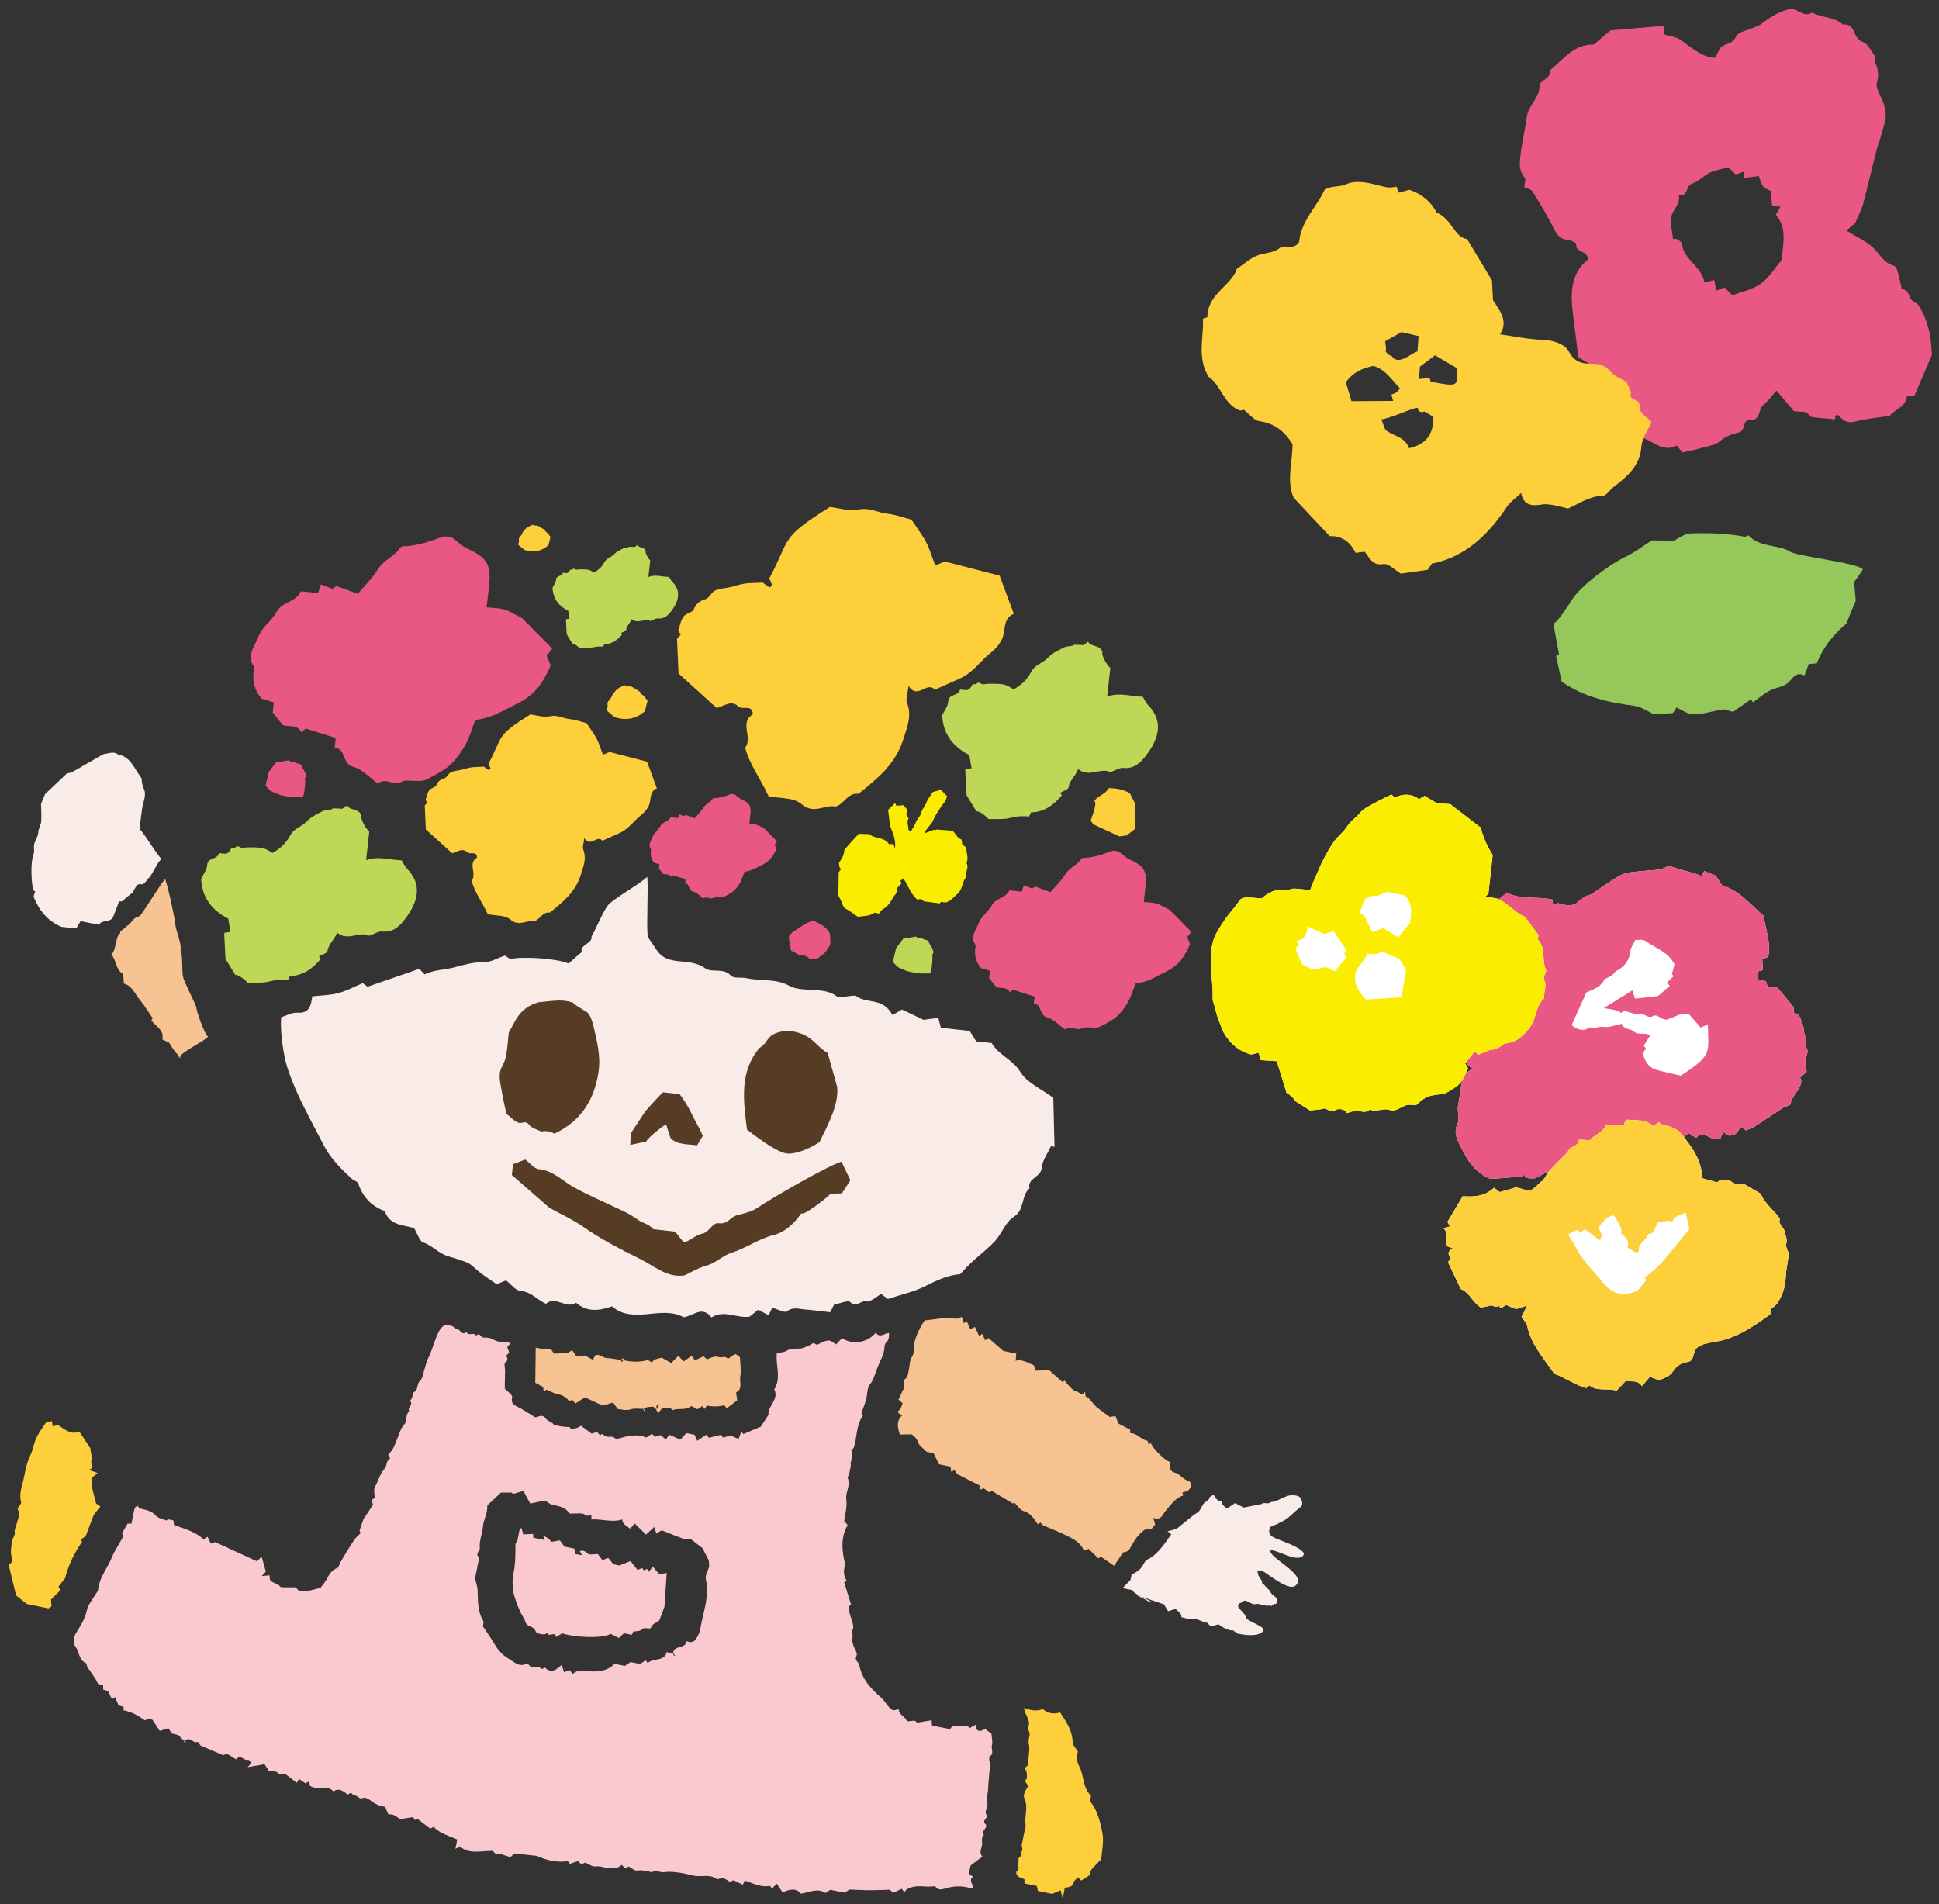 <?xml version="1.0" encoding="UTF-8"?><svg id="_レイヤー_3" xmlns="http://www.w3.org/2000/svg" viewBox="0 0 224 220"><rect x="0" y="0" width="224" height="220" fill="#333333" stroke="none"/><defs><style>.cls-1{fill:#f9ebe8;}.cls-1,.cls-2,.cls-3,.cls-4,.cls-5,.cls-6,.cls-7,.cls-8,.cls-9,.cls-10,.cls-11{stroke-width:0px;}.cls-2{fill:#fac9d0;}.cls-3{fill:#f7c392;}.cls-4{fill:#603813;}.cls-5{fill:#563b25;}.cls-6{fill:#95c75b;}.cls-7{fill:#bed757;}.cls-8{fill:#fff;}.cls-9{fill:#faed00;}.cls-10{fill:#fccf3b;}.cls-11{fill:#e95885;}</style></defs><path class="cls-4" d="M20.65,122.3c-.05-.63,3.39-2.23,3.37-2.56-.46-.36-1.33-2.99-1.33-3.3,0-.28-1.57-3.28-1.53-3.58-.16-.14-.03-2.8-.31-3.03.17-.82-.53-2.2-.61-3.12-.08-.91-1-4.99-1.18-5.12-.19.02-2.75,4.23-2.94,4.25-.78.3-.61.32-1.21.98-.36.16-.57.57-1,.74,0,.05-.02.18-.03.27-.54.29-.47,2.11-1.02,2.41.62.76.5,1.82,1.37,2.28.03.4.06.77.09,1.11.98.28,1.27,1.2,1.81,1.85.56.67,1.01,1.43,1.52,2.17-.02.02-.09.13-.17.23.51.71,1.52,1.1,1.27,2.2.35.17.63.3.8.39.34.56.63,1.04,1.09,1.48-.02.02-.03.04-.05.06.07.07.14.14.21.21.03-.03.05-.06.08-.1-.08-.06-.16-.12-.24.16Z"/><path class="cls-4" d="M71.74,157.12c-.54-.08-1.09-.2-1.63-.22-.5-.01-.87-.58-1.39-.28-.06.14-.11.26-.21.49-.38-.2-.72-.38-.95-.51-.39.04-.69.07-.96.1-.2-.28-.36-.5-.51-.72-.21.14-.4.27-.52.35-.56.02-1.04.04-1.57.05-.13-.18-.28-.4-.38-.55-.31.02-.57.05-.83.03-.26-.02-.52-.1-.9-.18-.02,1.42-.03,2.71-.05,4.07.31.17.61.33.91.49.02.16.04.33.06.51.16-.09.27-.16.34-.2.4.17.75.38,1.13.47.6.13,1.12.33,1.47.87.11-.06.22-.13.33-.19.11.13.23.26.39.45.41-.27.79-.52,1.09-.72.76.35,1.43.66,2.07.96.4-.12.78-.23,1.19-.36.19.26.38.51.55.75.53.05.98.22,1.52.03.43-.15.96-.03,1.48-.05-.02.01-.04.03-.06.04.05.09.1.18.15.26.03-.02.07-.05.1-.07-.06-.08-.12-.16-.22-.21.13-.07.24-.18.38-.2.23-.05.47-.05.74-.07.07.06.2.17.32.28.07.13.14.26.25.49.21-.28.33-.44.41-.55.35-.04.65-.07,1-.11.02.03.1.14.23.31.65-.32,1.46.07,2.13-.46.1-.08.5.21.78.34.17-.11.37-.24.56-.37.08.11.16.21.24.33.13-.17.25-.32.29-.39.73.16,1.38.11,2.02-.03.09.13.17.24.26.35.36-.27.72-.54,1.21-.91-.02-.18-.07-.52-.12-.94.8-.37.37-1.19.48-1.82.13-.72-.01-1.48-.04-2.23-.18-.14-.38-.28-.49-.37-.24.13-.5.19-.63.36-.3.38-.53-.17-.86-.01-.24.12-.62-.09-.92-.05-.33.05-.64.22-.91.32-.15-.14-.28-.26-.39-.36-.37.18-.69.33-1,.47-.13-.18-.21-.29-.37-.52-.32.22-.65.45-.95.65-.18-.2-.38-.42-.59-.66-.3.31-.54.56-.82.84-.38-.21-.72-.4-1.11-.62-.3.08-.63.17-.9.24-.11.17-.18.28-.22.34-.23-.14-.41-.32-.52-.29-.93.23-1.85.23-2.77,0-.01-.08-.03-.16-.04-.25-.08.06-.15.13-.23.19Z"/><path class="cls-4" d="M132.98,184.99s-.03-.04-.04-.06c-.09.05-.18.1-.26.15.02.03.05.07.07.1.08-.06.16-.12-1.59-.96,1.11.38,2.07.71,3.31,1.13.07.13.28.47.47.79.27-.08.57-.17.88-.26.24.27.67.46.67.95.41.08.85.29,1.23.22.7-.12,1.18.42,1.81.44.34.68.88.15,1.28.19.57.45,1.3.74,1.7.68.03.17.32.14.35.34.12.02,2.15.54,2.96-.15.8-.64-2.02-1.22-1.91-1.79-.11-.37-.81-.87-.9-1.21.22-.54.27-.21.71-.62.47-.07.87.51,1.32.39.46-.13,1.14.34,1.68.13.14.32.53-.37.65-.11.71-.79-.58-.92-.62-1.53-.33-.25-.62-.67-.97-.94.18-.19-.56-.88-.42-1.01-.11-.4-.24-.26.24-.43.22-.26,3.46,2.84,4.2,1.6,1.01-1.23-3.38-3.16-3.01-3.9.51-.27,3.37,1.69,3.85.4-.15-.79-3.26-1.72-3.44-1.89-.85-.35-.54-1.11-.46-1.18-.08-.12,1-.4.95-.48,1.28-.55,1.34-.93,2.63-1.94.33-.39-.12-1.1-.3-1.17-1.38-.5-1.94.54-3.27.68-.22.31-.78-.07-.99.21-.72.14-1.44.28-2.08.41-.3-.16-.57-.29-1-.51-.3.2-.63.42-.95.63-.16-.21-.62-.34-.55-.83-.55.04-.74-.42-.99-.77-.19.13-.44.22-.47.35-.09.39-.48.42-.66.66-.21.27-.32.62-.54.88-.17.2-.44.31-.65.47-.66.53-1.32,1.07-1.96,1.59-.34.09-.67.18-1.03.27.19.14.35.26.44.33-.86,1.23-1.67,2.48-2.94,3.01-.28.44-.43.77-.66,1.01-.26.26-.61.43-1,.69-.03.16-.09.43-.12.59-.31.31-.54.55-.92.93.54.11.89.18,1.13.23.18.27.28.43,2.19,1.32Z"/><path class="cls-4" d="M7.78,89.31c-.89.85-1.71,1.61-2.57,2.43-.13.32-.3.72-.47,1.14.01.65.07,1.34.02,2.03-.03.42-.32.82-.34,1.24-.02.52-.35.9-.46,1.35-.1.42.07.84-.12,1.33-.32.83-.22,3.08-.02,3.93.03.11.19.19.25.25-.06.23-.23.48-.17.63.64,1.58,1.67,2.82,3.21,3.44.62.07,1.19.13,1.7.18.18-.3.36-.6.5-.84.74.15,1.38.27,2.13.42.33-.64,1.31-.21,1.62-.9.13-.28.53-1.34.63-1.64.13-.37.31,0,.56-.28.36-.39,1.08-.86,1.1-.97.98-1.87.75-.02,1.75-1.55.33-.07,1.18-2.16,1.58-2.24-.49-.41-2.08-3.08-2.56-3.49.09-.73.18-1.53.29-2.31.11-.79.56-1.63.2-2.34-.26-.52-.21-1.05-.28-1.24-.89-1.18-1.27-2.48-2.68-2.69-.45-.44-1.15-.12-1.56-.09-.1-.07-1.78,1.01-1.81.99-.28.1-2.23,1.42-2.51,1.22Z"/><path class="cls-4" d="M132.67,166.88c-.04-.2-.07-.37-.08-.41-.8-.14-1.25-.94-2.01-.89-.02-.25-.03-.41-.03-.41-.6-.32-1.06-.56-1.35-.71-.17-.42-.27-.67-.34-.86-.3.05-.55.09-.66.1-.6-.45-1.1-.79-1.56-1.18-.45-.4-.72-.98-1.23-1.2-.03-.22-.04-.35-.07-.54-.4.6-.68,0-1-.03-.3-.03-.82-.55-1.35-1.24-.11.07-.23.13-.26.15-.55-.5-1.08-.96-1.51-1.35-.55.01-.99.02-1.57.04-.09-.25-.19-.52-.23-.63-.43-.19-.71-.32-1-.43-.22-.08-.45-.12-.78-.21,0,0-.12.06-.31.16.03-.37.05-.59.07-.86-.59-.12-1.18-.24-1.49-.3-.71-.62-1.22-1.06-1.71-1.49-.15.09-.23.14-.4.25-.1-.24-.2-.49-.31-.74-.16.11-.24.16-.38.25-.15-.34-.3-.66-.48-1.05-.2.1-.36.17-.55.26-.13-.3-.26-.61-.39-.91-.08.05-.16.1-.32.22-.1-.25-.19-.5-.29-.75-.69.52-1.25-.02-1.81.13-.85.11-1.7.21-2.45.3-.61.91-1.01,1.79-1.24,2.76-.11.48.12.95-.23,1.45-.29.43-.25,1.08-.38,1.62-.08.34-.07.7-.44.97-.15.1-.05.56-.06.93-.17.35-.39.8-.68,1.41.11.1.32.28.49.43-.12.29-.17.47-.26.62-.09.14-.23.25-.36.4.23.17.4.29.55.41-.71.64-.5,1.38-.26,2.18.43-.01.87-.02,1.37-.03.24.22.58.4.72.89.12.42.63.73,1.01,1.14.2.04.47.1.8.16.19.37.39.76.64,1.28.35.07.84.17,1.31.27.04.22.07.39.1.59.13-.07.24-.13.36-.19.15.21.31.43.32.46,1.01.51,1.82.93,2.58,1.31,0,.24,0,.37,0,.52.19-.07.35-.13.5-.19.22.17.42.33.6.47.17-.1.29-.17.3-.18.85.51,1.65.99,2.45,1.47.07-.05.15-.1.17-.11.36.35.66.87,1.07.98.85.24,1.19.9,1.63,1.51.12-.07.23-.13.33-.18.11.12.18.26.29.31.84.38,1.71.7,2.54,1.11.83.41,1.7.79,2.13,1.71.03.06.11.09.15.11.14-.06.26-.12.44-.2.37.37.75.73,1.12,1.09.09-.05.21-.11.32-.17.48.33.94.65,1.5,1.03.22-.33.38-.58.56-.82.2-.27.39-.73.63-.76.58-.08.64-.45.88-.85.39-.67.85-1.34,1.56-1.79.24,0,.5.02.65.02.21-.25.34-.42.47-.57-.05-.19-.11-.39-.22-.76.94.34,1.08-.42,1.43-.82.61-.7,1.13-1.49,2.06-1.79-.06-.13-.11-.23-.15-.32.26-.08.5-.1.67-.22.42-.3.47-1.01.03-1.13-.65-.17-.95-.8-1.56-.95-.7-.17-.5-.74-.54-1.2-.72-.31-1.95-1.53-2.22-2.2-.11.06-.22.11-.33.18Z"/><path class="cls-4" d="M9.89,177.49c.33-.88.63-1.68.94-2.49.23-.28.47-.59.77-.96-.17-.11-.3-.2-.49-.33-.23-.99-.66-2.03-.48-3,.25-.21.41-.34.65-.53-.39-.14-.63-.23-1.05-.38.87-.22.19-.65.32-1.01.13-.37-.05-.85-.11-1.47-.35-.53-.82-1.24-1.27-1.92-1.05.41-1.73-.33-2.46-.75-.22.04-.42.08-.62.12-.04-.26-.07-.43-.1-.59-.26.06-.5.12-.68.17-.36.55-.72,1.03-1.01,1.57-.39.72-.48,1.58-.82,2.28-.37.77-.54,1.55-.68,2.34-.17.98-.65,1.92-.36,2.98.06.21-.27.52-.42.79.39.64.01,1.26-.12,1.86-.06.29-.26.5-.19.89.06.31-.29.68-.33,1.04-.06.58-.21,1.18-.03,1.76.13.43.03.71-.35.91.3,1.22.59,2.44.86,3.55.48.39.86.68,1.24.99.83.17,1.69.34,2.5.51.17-.11.29-.19.35-.23-.03-.33-.05-.62-.06-.8.42-.42.76-.76,1.08-1.08-.08-.14-.14-.26-.22-.41.27-.34.54-.68.76-.96.41-1.57,1.08-2.94,1.97-4.21-.04-.08-.09-.18-.13-.28.2-.14.36-.24.54-.36Z"/><path class="cls-4" d="M122.45,197.84c-.75.23-1.41.1-1.99-.39-.69.28-1.39.15-2.19-.13.09.27.14.46.22.65.13.33.32.64.38.98.06.34-.21.66,0,1.07.23.44-.15.91-.02,1.45.17.71-.1,1.51-.04,2.26.03.37-.57.34-.31.77.15.24.13.59.13.89,0,.12-.15.24-.23.36.13.2.26.39.39.59-.4.59-.63,1.06-.44,1.45.47,1-.03,2.02.13,3.02.05.35-.13.73-.2,1.1s-.12.74-.23,1.1c-.1.33.26.71-.12,1,.37.42-.41.5-.26.89.06.15-.09.36-.09.55,0,.18.07.36.09.46-.14.19-.22.3-.27.37.01.67.63.61.95.85,0,.15,0,.28,0,.46.4.08.8.16,1.42.29.04.16.1.44.14.59.68.14,1.23.25,1.64.33.39-.17.68-.29.98-.43.07.29.12.49.23.97.12-.6.19-.94.25-1.25.5-.08.9-.09,1.03-.63.06-.23.33-.4.49-.58.19.19.28.28.38.38.36-.24.69-.45,1.01-.66.04-.21.02-.44.13-.57.34-.4.72-.76,1.17-1.23.06-.95.32-2.02.14-3.01-.25-1.32-.59-2.68-1.41-3.66.04-.34.06-.51.08-.69-.99-.92-.77-2.28-1.33-3.32-.32-.6-.36-1.18-.18-1.76-.25-.36-.46-.67-.6-.89.02-1.5-.75-2.57-1.45-3.63Z"/><path class="cls-4" d="M51.32,153.01s0,0,0,0c0,0,0,0,.01-.01,0,0-.01,0-.02.01Z"/><path class="cls-4" d="M15.84,173.86l.02.03s0,0,0,0c0-.01-.01-.02-.02-.03Z"/><path class="cls-4" d="M51.24,152.71s-.07.05-.1.07c.06.08.12.16.22.21,0,0,0,0-.01.01l.05-.03c-.05-.09-.1-.18-.15-.26Z"/><path class="cls-4" d="M16.15,173.78s-.05-.07-.07-.1c-.08.06-.16.12-.21.22,0,0,0,0,0,0,0,.01.02.02.02.03.09-.05.17-.1.26-.14Z"/><path class="cls-4" d="M15.89,173.93s-.02-.02-.02-.03c0,0,0,0,0,0,0,.01.01.02.02.03,0,0,0,0,0,0Z"/><path class="cls-4" d="M112.36,216.78c-.14-.09-.29-.19-.44-.29.08-.4.16-.8.2-.96.56-.43.96-.73,1.36-1.04-.41-.48-.09-.92-.03-1.36.05-.39-.16-.83.22-1.15-.45-.48.6-.82.15-1.26-.46-.44.46-.65.09-1.15-.19-.26.28-.94.14-1.32-.19-.51.05-.9.08-1.34.02-.45.06-.9.1-1.34.04-.45.03-.93.17-1.35.17-.48-.43-.95.07-1.41.35-.33,0-.79.12-1.21.11-.39-.03-.86-.06-1.31-.22-.16-.47-.34-.78-.57-.32.29-.69.38-1.01,0,0-.15,0-.29,0-.47-.29.16-.53.29-.71.39-.18-.16-.27-.25-.28-.26-.55.02-.99.04-1.75.06.02-.03-.15.2-.25.33-.68-.14-1.22-.25-2.08-.42,0-.08-.03-.38-.05-.61-.67.11-1.18.2-1.69.29-.3-.56-.98.12-1.23-.33-.25-.45-.87-.62-.87-1.23-.71.18-.69.16-1.05-.17-.36-.34-.56-.79-.94-1.12-1.18-1.04-2.26-2.15-2.57-3.8-.06-.34-.56-.55-.36-.98.19-.41-.07-.68-.21-1.02-.17-.39-.32-.82-.2-1.29.05-.19-.16-.44-.11-.62.04-.15.19-.2.18-.48-.02-.85-.61-1.57-.48-2.43.11-.08.22-.16.23-.17-.27-.89-.54-1.74-.8-2.57.14-.09.22-.15.3-.2-.47-.66-.33-1.37-.19-1.89-.38-1.62-.54-3.05.29-4.54-.09-.1-.27-.32-.4-.47.12-.89.37-1.66.24-2.51-.11-.78.52-1.57.18-2.42-.05-.13.1-.33.16-.5l.19-.97c-.12-.58.42-1.14.06-1.74-.03-.05.25-.22.29-.36.37-1.22.27-2.57,1.04-3.68-.07-.12-.14-.24-.17-.28.19-.55.4-1.05.54-1.55.16-.58.1-1.31.43-1.74.47-.61.63-1.3.88-1.96.3-.8.81-1.53.82-2.44,0-.16.09-.37.2-.48.35-.32.32-.71.32-1.09-.54.02-1.04.64-1.53-.03-.94,1.16-2.67,1.45-3.89.63-.23.24-.47.48-.7.72-.75-.53-.75-.54-1.46-.31-.25.08-.47.28-.73.34-.18.04-.28-.33-.6-.09-.39.28-.89.4-1.2.53-.61.06-1.18-.04-1.55.18-.45.28-.9.32-1.29.32-.18,1.45.55,2.85-.3,4.24.59,1.16-.83,1.97-.66,2.91-.38.59-.66,1.03-.89,1.38-.71.3-1.36.57-2.03.86-.02-.03-.1-.13-.22-.29-.11.28-.2.52-.33.85-.31-.13-.61-.26-.93-.39-.26.07-.57.16-.87.24-.08-.12-.13-.2-.22-.33-.47.12-.97.24-1.41.35-.14-.16-.21-.26-.29-.35-.34.23-.65.43-1.06.7-.11-.26-.22-.51-.3-.7l-.95-.19c-.2.22-.41.44-.69.75-.38-.17-.82-.36-1.28-.56-.1.14-.23.31-.39.53-.21-.17-.42-.32-.63-.49-.21.07-.42.13-.61.19-.14-.13-.26-.24-.38-.34-.21.14-.4.27-.64.43-.98-.4-1.98-.26-2.98.06-.2.06-.51.12-.64.02-.25-.21-.45-.19-.75-.16-.24.03-.51-.21-.78-.33-.07.05-.15.11-.2.15-.12-.14-.24-.27-.34-.38-.27.08-.48.15-.63.19-.43-.32-.81-.6-1.23-.91-.2.1-.34.21-.5.26-.2.06-.42.09-.65.13-.05-.06-.13-.17-.2-.27-.31.08-1.61-.12-1.83-.28-.04-.03-.04-.09-.08-.11-.28-.2-.66-.33-.84-.59-.4-.56-.82-.12-1.2-.12-.73-.44-1.4-.92-2.14-1.27-.54-.25-.64-.58-.51-1.08.02-.07-.07-.16-.14-.3-.22-.2-.48-.44-.72-.66,0-.39.02-.74.02-1.1,0-.31.02-.62.02-.93,0-.34-.15-.87,0-.97.42-.29.22-.58.15-.83.13-.14.23-.23.32-.33-.08-.24-.15-.44-.22-.66.13-.13.24-.25.38-.41-.14-.05-.26-.14-.38-.14-.57.02-1.1,0-1.62-.31-.3-.18-.73-.25-1.09-.22-.34.02-.47-.68-.88-.2-.21-.53-.92.13-1.11-.46-.6.58-.78-.56-1.3-.31-.25-.53-.79-.39-1.23-.51-.22.2-.44.4-.47.43-.72,1.2-.88,2.38-1.42,3.41-.23.43-.31.94-.47,1.41-.14.42-.19.98-.48,1.22-.43.36-.14.99-.69,1.3-.23.13-.1.77-.5,1.02.52.42-.35.77-.06,1.19-.48.41-.21,1.14-.55,1.5-.44.47-.56,1.03-.79,1.56-.28.64-.43,1.35-1,1.84-.06.05-.09.23-.06.26.44.36-.12.49-.17.74-.06.3-.12.57-.36.85-.48.55-.63,1.32-1.02,1.96-.2.32-.04.86-.05,1.32-.08.06-.19.14-.36.26.06.18.13.38.18.52-.35.53-.69,1.04-1.11,1.67-.11.32-.28.8-.45,1.3.03.09.08.21.12.32-.27.28-.56.5-.75.79-.55.83-1.06,1.68-1.57,2.54-.14.22-.18.61-.36.68-.71.26-.99.86-1.33,1.45-.19.34-.46.63-.64.86-.56.14-1.02.26-1.66.42-.24-.16-.87.13-1.15-.48-.48,0-.97,0-1.45-.01-.14,0-.35,0-.4-.09-.32-.49-1.33-.31-1.19-1.24,0-.03-.11-.08-.07-.05-.29.03-.49.05-.87.09.25-.26.36-.38.49-.51-.14-.52-.29-1.05-.48-1.74-.25.25-.42.41-.55.54-1.6-.74-3.2-1.48-4.81-2.22-.12.04-.29.09-.51.17-.14-.29-.26-.54-.38-.78-.19.11-.3.18-.47.28-.95-.88-2.2-1.21-3.4-1.65-.03-.17-.05-.34-.08-.53-.2-.04-.38-.11-.56-.1-.12,0-.24.12-.24.12-.47-.2-.98-.28-1.23-.57-.51-.57-1.16-.65-1.81-.82-.11-.03-.18-.17-.28-.3,0,0,0,0,0,0,0-.01-.01-.02-.02-.03-.12.1-.3.18-.33.3-.15.58-.25,1.17-.37,1.78-.18,0-.31,0-.45,0-.21.36-.42.74-.64,1.11.07.12.14.24.18.31-.38.66-.74,1.29-1.11,1.93-.21.43-.36.87-.61,1.32-.5.92-1.1,1.84-1.22,2.94-.02.2-.2.38-.31.57-.34.6-.85,1.17-.99,1.82-.24,1.18-.95,2.07-1.5,3.07.05.38-.03.86.17,1.13.47.59.37,1.52,1.19,1.89.11.05.11.33.2.47.29.45.61.87.9,1.32.13.2.22.42.32.62.22.07.43.13.6.18,0,.23,0,.36,0,.49.25.08.46.15.57.18.17.36.3.63.45.94.18-.13.25-.18.36-.26.14.34.27.66.39.96.22.06.43.13.59.17,0,.23,0,.36,0,.4.97.18,1.73.65,2.47,1.17.11-.06.23-.16.35-.17.18,0,.36.06.51.09.31.47.59.9.85,1.29.34-.11.66-.21.99-.31.13.19.26.39.4.6.29.08.6.15.77.2.28.29.46.49.68.66-.02.01-.04.03-.06.04.05.09.1.18.15.26.03-.02.07-.05.1-.07-.06-.08-.12-.16-.22-.21.42-.36.78-.2,1.15.1.09.07.27.01.47.02.1.15.26.37.28.4.99.42,1.79.76,2.63,1.12.57-.36.98.26,1.51.48.46-.7.88.24,1.37.04.06-.03.26.27.37.39-.13.14-.22.23-.44.47.82-.14,1.41-.25,1.95-.34.21.31.33.51.49.74.33.07.83.02,1.02.24.32.38.65-.02.9.16.45.32.88.67,1.31,1.01.06-.1.15-.24.28-.45.26.18.5.35.72.51.19-.1.31-.16.46-.24.03.29.05.45.05.51.89.61,1.98-.19,2.73.66.68-.45,1.18,0,1.65.37.17-.11.29-.18.37-.22.15.12.3.33.42.32.38-.04.53.54,1.04.27.21-.11.73.24,1.04.47.41.31.86.48,1.35.55.08.01.15.08.12.07.15.36.27.63.36.83.67-.11,1.01.38,1.4.54.48-.08.91-.15,1.34-.22.24-.04.27.59.61.18.5.39,1.01.77,1.49,1.15.17-.1.29-.17.38-.22.73.78,1.73,1.02,2.74,1.47-.06.32-.13.66-.22,1.07.27-.12.42-.19.56-.25.96.87,2.2.51,3.74.49.13.12.25.25.42.41.14-.06.31-.12.3-.12.51.17.9.3,1.33.44.23-.21.4-.37.46-.43.94.1,1.74.19,2.6.28,1.09.5,2.28.8,3.59.61.08.11.16.22.22.3.33-.11.66-.21.95-.3.14.13.26.25.37.35.22-.09.39-.16.45-.18.45.18.83.48,1.17.44.42-.06.75.05,1.13.13.43.09.89.04,1.39.05.14-.09.33-.22.53-.35.16.14.31.27.45.4.18-.11.3-.18.36-.22.21.13.4.23.57.36.41.28.92-.13,1.32.22.29-.31.55.25.95,0,.31-.2.81.15,1.32.07.6-.1,1.26,0,1.9.09.55.08,1.08.26,1.6.34.82.13,1.69-.23,2.49.35.15.11.51-.14.75-.09.28.07.53.28.8.43.16-.07.32-.15.4-.19.41.2.75.36,1.08.52.12-.24.18-.36.23-.48.95.29,1.85.84,2.91.61.05.07.11.15.23.32.18-.19.37-.38.56-.57l.67,1.01c.77-.34,1.52-.57,2.11.14.98-.11,1.86-.71,2.85-.07.11-.07.31-.2.56-.37.53.11,1.12.23,1.65.33.25-.17.45-.3.54-.36.86.03,1.62.08,2.38.08.78,0,1.56-.04,2.3-.06.15.14.28.26.38.36.38-.18.69-.33,1-.47.13.18.21.29.31.43.09-.16.18-.31.16-.28,1.14-.8,2.29-.21,3.36-.47.27.36.54.49,1.04.33.98-.31,2-.41,3.02-.09.12.04.26,0,.29-.01.12-.45-.49-.82,0-1.26ZM80.9,188.22c-.07.42-.3.84-.54,1.19-.23.32-.61.4-1.07.18-.04.98-1.49.4-1.52,1.43l-.75-.15c-.29,1.16-1.57.62-2.19,1.27-.08-.11-.16-.22-.24-.32-.19.13-.39.26-.64.42l-1.1-.22c-.25.17-.45.3-.66.44-.35-.07-.71-.14-1.21-.24-.07.07-.2.21-.35.32-.76.55-1.66.62-2.53.53-.68-.07-1.33-.21-1.93.31-.18-.2-.29-.33-.39-.45-.15.07-.31.14-.61.28-.1-.31-.18-.57-.28-.87-.68.64-1.25,1.01-1.96.3-.01,0-.05.04-.09.06-.08.05-.21.14-.23.12-.4-.42-.99-.02-1.39-.34-.1-.08-.17-.2-.3-.35-.89.6-1.51-.13-2.16-.5-.65-.38-1.19-.93-1.58-1.61-.42-.73-.92-1.41-1.39-2.12.01-.21.12-.49.03-.65-.68-1.12-.6-2.36-.65-3.58-.02-.38-.17-.76-.3-1.31.08-.41.22-1,.32-1.6.06-.35.23-.67-.03-1.07-.1-.15.17-.54.27-.78-.11-.87.29-1.69.36-2.55.07-.83.56-1.55.5-2.44.5-.47,1.01-.94,1.58-1.48.31,0,.74,0,1.26,0,0-.01.07.1.12.16.4-.11.77-.22,1.22-.35.27.5.53.98.79,1.46.64-.12,1.14-.29,1.66-.3.26,0,.51.33.8.41.74.2,1.54.22,2.02.98.07.11.42.04.65.05.31,0,.62-.03.92.02.17.02.32.19.49.23.15.03.31-.05.52-.08,0,.23,0,.36,0,.52,1.18-.08,2.38.39,3.57,0,.02.55.48.74.92,1.06.17-.2.35-.42.51-.6.51.5.89.87,1.31,1.29.29-.27.57-.52.95-.88.1.31.17.53.25.76.23-.15.46-.29.61-.38.92.37,1.77.72,2.64,1.03.18.07.42-.03.66-.05.46.35.97.75,1.41,1.08.27.53.52,1.01.73,1.42.02.31.04.57.05.72-.16.54-.49,1.04-.39,1.44.46,2.03-.34,3.89-.65,5.81Z"/><path class="cls-4" d="M76.16,187.22c-.25.25-.83.34-1,.9-.31.17-.69-.21-1.04.16-.2.21-.65.17-.98.24-.05.11-.1.23-.16.37l-.92-.19c-.17.16-.37.35-.58.56-.35-.18-.61-.32-.93-.48-1.12.6-4.38.37-5.63-.07-.23.14-.45.28-.69.43-.08-.75-.85.09-1.01-.46-.38.28-.77.09-1.21.02-.08-.13-.17-.3-.27-.45-.25-.38-.85-.28-1.03-.81-.14-.42-.42-.78-.6-1.18-.19-.4-.35-.81-.49-1.22-.14-.41-.3-.83-.34-1.25-.06-.61-.12-1.26,0-1.84.26-1.16.26-2.32.26-3.49,0-.16.17-.32.23-.49.07-.22.1-.46.14-.69.04-.22.09-.44.13-.66.06-.02.13-.04.19-.06.07.25.14.5.21.73.49-.03.82-.04,1.14-.06,0,.13.01.26.02.44.42.08.85.17,1.31.27-.06-.19-.1-.32-.15-.49.47.22.64.34.93.7.3-.05.6-.1.98-.17.16.22.31.44.52.72.33.07.74.15,1.15.23.03.21.05.38.09.63.23.04.48.07.82.13-.13-.22-.2-.34-.28-.46.4-.17.63.02.94.29.2.17.65.04,1.14.04.1.14.29.39.53.7.18-.07.38-.15.67-.26.18.21.37.45.6.74l.7.14c.48-.2.93-.38,1.27-.51.28.35.53.67.82,1.02.19-.07.36-.14.54-.21.06.07.13.17.21.28.11-.06.22-.13.33-.19.08.1.16.21.24.32.14-.18.26-.34.45-.58.26.31.49.57.74.88.25-.04.51-.07.84-.12-.08,1.27-.17,2.58-.26,3.89-.18.48-.36.97-.59,1.58Z"/><path class="cls-4" d="M76.16,181.87c-.26-.3-.48-.57-.74-.88-.19.24-.31.4-.45.58-.08-.11-.16-.21-.24-.32-.11.06-.22.13-.33.19-.08-.1-.16-.2-.21-.28-.19.07-.35.13-.54.21-.28-.35-.54-.67-.82-1.02-.34.14-.79.32-1.27.51l-.7-.14c-.23-.28-.43-.52-.6-.74-.29.11-.49.19-.67.26-.23-.31-.42-.56-.53-.7-.49,0-.95.13-1.14-.04-.31-.26-.54-.46-.94-.29.07.12.14.24.28.46-.34-.05-.59-.09-.82-.13-.03-.25-.06-.42-.09-.63-.41-.08-.81-.17-1.15-.23-.2-.28-.36-.5-.52-.72-.38.07-.68.12-.98.17-.3-.36-.46-.49-.93-.7.05.17.09.31.15.49-.46-.09-.89-.18-1.31-.27,0-.18-.02-.31-.02-.44-.32.02-.64.03-1.14.06-.07-.23-.14-.48-.21-.73-.06.02-.13.04-.19.06-.04.22-.09.44-.13.66-.05.23-.08.46-.14.69-.05.17-.23.33-.23.49,0,1.17,0,2.33-.26,3.49-.13.59-.07,1.23,0,1.84.04.42.2.84.34,1.25.14.42.31.83.49,1.22.19.4.47.77.6,1.18.18.53.78.43,1.03.81.1.16.19.32.27.45.44.07.83.26,1.21-.02.16.56.93-.29,1.01.46.24-.15.46-.29.69-.43,1.24.44,4.51.67,5.63.07.32.17.59.3.93.48.21-.21.41-.4.58-.56l.92.19c.06-.14.11-.26.16-.37.33-.07.79-.03.98-.24.35-.37.73,0,1.04-.16.17-.56.75-.65,1-.9.23-.61.41-1.11.59-1.58.09-1.31.18-2.62.26-3.89-.33.05-.59.08-.84.12Z"/><path class="cls-4" d="M77.8,191.01c.06.08.12.16.19.24-.03.02-.07.05-.1.07l-.15-.26s.04-.03.06-.04Z"/><path class="cls-4" d="M66.22,95.21l.28.06-.33.22.06-.28Z"/><path class="cls-4" d="M98.3,137.84c.06.08.13.15.19.23-.08.01-.16.03-.25.04l.06-.28Z"/><path class="cls-4" d="M124.2,121.78l-.28-.06.02-.09.28.06-.02.09Z"/><path class="cls-4" d="M29.01,97.71c.09.02.12.18.04.25-.01-.08-.03-.16-.04-.25Z"/><path class="cls-4" d="M76.2,162.2c-.16.32-.24.47-.33.63-.02-.14-.05-.27-.04-.41,0-.04.12-.07.37-.22Z"/><path class="cls-4" d="M71.74,157.12l.28.06c-.08.06-.15.13-.23.19-.01-.08-.03-.16-.04-.25Z"/><path class="cls-4" d="M63.06,150.64c1.11-1.02,2.34.65,3.49-.13,1.27,1.1,2.67.94,4.15.41,2.47,2.15,5.71-.17,8.27,1.26,1.1-.12,2.12-1.4,3.22.02,1.45-.92,2.93.12,4.39-.08.35-.28.7-.56,1.01-.8.42.22.81.42,1.21.63.24-.5.38-.8.41-.87.65.18,1.44.63,1.71.42.71-.55,1.36-.27,2.04-.22.98.07,1.95.21,2.95.32.17-.34.32-.64.44-.87.67-.13,1.62-.56,1.86-.31.72.75,1.2-.22,1.85-.07.5.11,1.17-.55,1.74-.85.4.29.73.54.77.57,1.63-.54,3.05-.83,4.29-1.47,1.37-.7,2.73-1.31,4.05-1.39.53-.55.92-.99,1.35-1.39.89-.83,1.88-1.56,2.7-2.46.78-.86,1.21-2.18,2.13-2.76,1.34-.84.83-2.45,1.84-3.31-.27-1.21,1.33-1.26,1.42-2.38.07-.86.69-1.67,1.06-2.5.14.03.27.05.41.08-.05-1.89-.09-3.77-.14-5.66-1.35-1.01-3.03-1.72-3.81-2.99-.89-1.44-2.5-1.95-3.31-3.33-.54-.06-1.07-.12-1.79-.2-.21-.35-.5-.8-.74-1.2-1.18-.13-2.25-.25-3.34-.37-.09-.34-.17-.67-.29-1.15-.6.08-1.21.16-1.71.23-.9-.43-1.72-.82-2.49-1.19-.35.21-.64.38-1.09.64-1.18-2.13-3.02-1.22-4.28-2.25-.96.03-1.83.34-2.25.03-1.46-1.09-3.95-.35-5.4-1.16-1.56-.87-3.3-.52-4.93-.88-.61-.13-1.49.06-1.81-.29-.89-.97-2.16-.29-2.97-.85-1.03-.73-2.14-.71-3.24-.84-2.23-.28-2.21-1.24-3.4-2.77-.17-1.66.09-5.48-.06-6.96-.84.84-3.98,2.56-4.54,3.29-.61.79-1.39,2.77-1.89,3.59.16.81-1.4.96-1.13,1.82-.79.63-.96.85-1.54,1.31-1.38-.6-5.21-.82-6.75-.52-.25-.16-.46-.3-.58-.39-.89.3-1.69.79-2.47.77-1.24-.03-2.31.31-3.47.61-1.08.28-2.29.27-3.35.79-.18-.19-.36-.38-.61-.64-1.96.68-3.92,1.36-5.98,2.07-.13-.1-.38-.29-.55-.42-.98.41-1.88.91-2.85,1.16-.97.25-1.99.26-2.98.37-.16,1.1-.34,1.99-1.75,1.89-.61-.04-1.25.34-1.84.52-.16,1.6.26,4.45.72,5.87,1.03,3.15,2.7,5.99,4.19,8.92.78,1.53,1.98,2.69,3.2,3.84.24.23.71.33.79.58.52,1.56,1.51,2.63,3.06,3.18.59,1.78,2.33,1.57,3.4,2,.41.68.62,1.49,1.04,1.63,1.06.35,1.75,1.25,2.87,1.59.69.21,1.45.43,2.15.71.6.24,1.06.82,1.6,1.22.6.45,1.23.87,1.87,1.31.37-.15.76-.31,1.08-.45.59.46,1.1,1.18,1.67,1.22,1.24.1,1.93,1.03,2.95,1.49Z"/><path class="cls-4" d="M79.09,147.34c-1.95.35-3.51-1.09-5.24-1.94-2.23-1.1-4.45-2.25-6.51-3.69-1.22-.85-2.6-1.47-3.85-2.16-1.52-1.32-2.99-2.61-4.36-3.8l.14-1.25c.5-.19.96-.37,1.41-.54.5.37,1.01,1.07,1.58,1.12,1.67.16,2.69,1.34,4.01,2.07,1.96,1.09,4.05,1.94,6.07,2.93.6.29,1.13.71,1.78,1.12.05-.03,1.01.36,1.36.81.7.08,1.48.17,2.51.28.26.32.59.74.96,1.2.03,0,.21.02.36-.05.61-.3,1.17-.77,1.81-.91.85-.18,1.17-1.32,1.92-1.21,1,.15,1.36-.72,2.09-.92.8-.22,1.67-.39,2.34-.84,1.9-1.28,8.24-4.92,9.74-5.35.31.65.67,1.39,1.03,2.14-.28.44-.55.86-.98,1.52-.16,0-.56.02-1.3.04-.79.78-3.11,2.54-3.4,2.27-.79,1.15-1.86,2.17-3.18,2.5-1.75.43-3.17,1.52-4.86,2.05-.8.25-1.48.84-2.24,1.23-.44.22-.95.32-1.41.51-.55.24-1.08.52-1.78.87Z"/><path class="cls-4" d="M58.5,128.68c-.2-.95-.38-1.68-.5-2.42-.13-.74-.33-1.51-.26-2.24.06-.64.56-1.22.69-1.87.2-.96.24-1.96.35-2.88.76-1.24,1.15-2.84,3.46-3.48,2.4-.26,2.69-.29,3.91.02.36.4,1.07.72,1.73,1.18.34.32.6,1.18.69,1.59.4,1.73.85,3.47.57,5.28-.49,3.19-1.99,5.66-5.1,7.12-.27-.22-1.17-.42-1.45-.23-.47-.24-1.14-.39-1.46-.8-.43-.55-.8-.14-1.15-.22-.52-.12-.95-.65-1.48-1.06Z"/><path class="cls-4" d="M90.95,119.07c2.9.28,3.15,1.74,4.67,2.58.33,1.17.64,2.29,1.09,3.92.2,1.97-.93,4.13-2.04,6.39-1,.61-2.29,1.28-3.55,1.32-1.29.04-4.24-2.35-4.82-2.77-.45-3.49-.86-6.72,1.44-9.44,1.27-.79.61-1.68,3.21-2Z"/><path class="cls-4" d="M76.57,126.19c.71.08,1.33.15,1.94.22.6.77,1.07,1.58,1.49,2.46.37.78.87,1.53,1.19,2.36-.21.34-.42.69-.67,1.1-1.03-.18-2.16-.02-3.05-.82-.16-.5-.32-1-.52-1.61-.75.43-2.26,1.71-2.29,1.98-.56.12-1.13.24-1.85.39.03-.62.06-1.2.07-1.34.68-1.03,1.12-1.71,1.57-2.39-.04-.03,1.4-1.62,2.13-2.35Z"/><path class="cls-4" d="M63.13,75.78c.25-.31.44-.55.67-.84-1.27-1.28-2.49-2.52-3.48-3.52-.87-.43-1.44-.82-2.07-1-.65-.19-1.35-.18-2.04-.25.12-1.05.22-1.85.3-2.65.23-2.31-.29-3.11-2.5-4.13-.6-.27-1.1-.77-1.79-1.27-.24-.03-.75-.24-1.12-.1-1.5.56-2.98,1.08-4.61,1.1-.13,0-.28.18-.37.31-.66.92-1.81,1.28-2.43,2.3-.6,1-1.48,1.83-2.36,2.88-.75-.27-1.62-.59-2.47-.91-.2.14-.41.29-.46.33-.52-.2-.93-.36-1.33-.51-.15.46-.23.7-.33,1.01-.65-.07-1.25-.14-1.98-.22-.54,1.27-2.15,1.17-2.83,2.41-.55,1.02-1.69,1.77-2.07,2.82-.38,1.08-1.49,2.22-.48,3.54-.28,1.34-.08,2.58.85,3.64.47.15.95.29,1.41.43-.05.46-.09.81-.13,1.17.39.49.78.98,1.15,1.44.74.27,1.68-.11,2.13.81.22-.16.44-.32.55-.4,1.21.38,2.33.74,3.45,1.09l-.13,1.13c1.33.08.81,1.85,2.15,2.2,1.05.27,1.92,1.27,2.85,1.94.88-.78,1.73.31,2.73-.21.75-.39,2.02.2,2.99-.32.91-.49,1.87-.95,2.62-1.63.73-.66,1.32-1.53,1.8-2.4.48-.87.74-1.86,1.1-2.8,1.88-.2,3.11-1.02,5.12-2.03,1.92-.97,2.82-2.49,3.6-4.27-.16-.38-.33-.76-.47-1.1Z"/><path class="cls-4" d="M137.14,108.27c.18-.23.32-.4.49-.61-.92-.93-1.8-1.82-2.52-2.55-.63-.31-1.04-.59-1.5-.72-.47-.14-.98-.13-1.48-.18.09-.76.16-1.34.21-1.92.17-1.67-.21-2.25-1.81-2.98-.43-.2-.79-.56-1.29-.92-.18-.02-.54-.17-.81-.07-1.08.4-2.16.78-3.33.8-.09,0-.2.13-.27.22-.48.66-1.31.92-1.76,1.66-.44.72-1.07,1.32-1.71,2.08-.54-.2-1.17-.43-1.79-.66-.15.1-.29.21-.33.24-.38-.14-.68-.26-.96-.37-.11.33-.16.5-.24.73-.47-.05-.9-.1-1.43-.16-.39.92-1.55.84-2.04,1.74-.4.74-1.23,1.28-1.5,2.04-.28.78-1.08,1.61-.34,2.56-.21.97-.06,1.86.61,2.64.34.1.69.21,1.02.31l-.09.85c.28.35.57.71.83,1.04.54.19,1.22-.08,1.54.59.16-.12.31-.23.39-.29.88.28,1.69.53,2.49.79-.03.28-.06.54-.09.82.96.06.59,1.34,1.55,1.59.76.2,1.39.92,2.06,1.4.64-.56,1.25.22,1.98-.15.55-.28,1.46.14,2.16-.23.66-.35,1.35-.69,1.89-1.18.53-.48.96-1.1,1.3-1.73.35-.63.54-1.35.8-2.02,1.36-.14,2.25-.74,3.71-1.47,1.39-.7,2.04-1.8,2.6-3.09-.12-.28-.24-.55-.34-.8Z"/><path class="cls-4" d="M89.49,97.57c.11-.13.19-.23.28-.36-.54-.54-1.05-1.07-1.47-1.49-.37-.18-.61-.34-.87-.42-.27-.08-.57-.07-.86-.11.05-.45.09-.78.12-1.12.1-.98-.12-1.32-1.06-1.74-.25-.12-.46-.33-.75-.54-.1-.01-.32-.1-.48-.04-.63.24-1.26.46-1.95.46-.05,0-.12.08-.16.13-.28.39-.77.54-1.03.97-.26.42-.63.77-1,1.22-.32-.12-.68-.25-1.05-.38-.08.06-.17.12-.19.14-.22-.08-.39-.15-.56-.21-.06.19-.1.29-.14.43l-.84-.09c-.23.54-.91.49-1.19,1.02-.23.43-.72.75-.87,1.19-.16.46-.63.94-.2,1.5-.12.57-.03,1.09.36,1.54.2.06.4.12.6.18l-.06.49c.17.21.33.41.49.61.31.11.71-.05.9.34.09-.07.18-.13.23-.17.51.16.99.31,1.46.46l-.05.48c.56.03.34.78.91.93.45.12.81.54,1.2.82.37-.33.73.13,1.15-.09.32-.16.86.08,1.26-.13.38-.21.79-.4,1.11-.69.31-.28.56-.65.76-1.01.2-.37.31-.79.47-1.18.8-.08,1.32-.43,2.17-.86.81-.41,1.19-1.05,1.52-1.8-.07-.16-.14-.32-.2-.46Z"/><path class="cls-4" d="M115.49,66.51c-2.04-.53-4.16-1.07-6.34-1.64-.29.12-.7.29-1.11.46-.37-.98-.62-1.86-1.03-2.65-.42-.81-.99-1.55-1.71-2.64-.69-.18-1.74-.57-2.81-.69-1.09-.12-2.04-.75-3.29-.48-1.06.24-2.27-.18-3.32-.3-5.85,3.66-4.47,3.51-7.01,8.26.14.3.25.56.36.81-.11.08-.23.15-.34.23-.35-.26-.71-.51-.77-.56-.88.04-1.51.03-2.13.12-.53.07-1.04.27-1.56.39-.61.14-1.27.16-1.83.41-.42.19-.65.85-1.07.98-.7.21-1.1.51-1.39,1.2-.16.37-.92.46-1.18.83-.33.46-.42,1.09-.62,1.64.11.15.23.3.32.42-.25.27-.5.54-.45.49.07,1.48.12,2.57.18,4.02,1.35,1.22,2.92,2.64,4.41,3.99.97-.3,1.7-.94,2.51-.18.48.45,1.59-.3,1.66.87-.19.19-.45.35-.57.59-.54,1.05.45,2.26-.31,3.3.49,1.95,1.76,3.54,2.7,5.61,1.18.25,2.89.11,3.79.9,1.45,1.26,2.68.02,3.96.29.99-.28,1.39-1.64,2.64-1.47,2.17-1.75,4.29-3.43,5.19-6.35.45-1.45.99-2.67.41-4.18-.18-.46.09-1.08.18-1.93,1.09,1.64,2.12-.63,3.03.44.96-.43,1.91-.87,2.87-1.29,1.13-.5,1.89-1.35,2.74-2.22.71-.72,1.52-1.13,2.09-2.21.56-1.06.08-2.54,1.43-3.05-.57-1.54-1.07-2.88-1.64-4.42Z"/><path class="cls-4" d="M74.79,88.01c-1.41-.36-2.87-.74-4.37-1.13-.2.08-.48.2-.77.32-.26-.68-.43-1.28-.71-1.83-.29-.56-.68-1.07-1.18-1.82-.48-.12-1.2-.39-1.94-.47-.75-.08-1.41-.52-2.27-.33-.73.16-1.57-.12-2.29-.21-4.03,2.53-3.08,2.42-4.83,5.7.09.21.17.38.25.56-.08.05-.16.11-.24.16-.24-.18-.49-.35-.53-.38-.61.03-1.04.02-1.47.08-.36.05-.72.19-1.08.27-.42.1-.88.11-1.26.29-.29.13-.45.59-.74.68-.48.15-.76.35-.96.83-.11.26-.63.31-.81.57-.23.32-.29.75-.43,1.13.08.1.16.21.22.29-.17.19-.34.37-.31.34.05,1.02.08,1.78.13,2.77.93.84,2.01,1.82,3.04,2.75.67-.2,1.18-.65,1.73-.12.33.31,1.09-.21,1.14.6-.13.13-.31.24-.4.41-.37.73.31,1.56-.22,2.28.34,1.35,1.21,2.44,1.86,3.87.82.17,1.99.08,2.62.62,1,.87,1.85.01,2.73.2.68-.19.96-1.13,1.82-1.01,1.5-1.21,2.96-2.37,3.58-4.38.31-1,.68-1.84.28-2.89-.12-.31.06-.75.12-1.33.75,1.13,1.47-.44,2.09.3.66-.3,1.32-.6,1.98-.89.78-.34,1.3-.93,1.89-1.53.49-.5,1.05-.78,1.44-1.52.39-.73.05-1.75.99-2.11-.39-1.06-.74-1.99-1.13-3.05Z"/><path class="cls-4" d="M46.98,100.29c-.28-.27-.43-.67-.57-.89-1.5-.06-2.76-.53-4.12-.02.14-1.21.26-2.29.37-3.32-.58-.47-1.04-1.67-.93-1.74.02.02.04.05.04.06-.16-1.06-1.34-.65-1.68-1.34-.24.18-.38.28-.54.4-.5-.03-1.31-.12-1.19.06-.38.07-.78.06-1.09.22-.64.33-1.34.65-1.81,1.16-.53.57-1.3.76-1.76,1.36-.1.13-.17.27-.25.41-.45.79-1.08,1.4-1.97,1.9-.28-.16-.59-.41-.94-.51-.38-.12-.8-.13-1.2-.14-.44-.01-.89-.02-1.31.06-.3.06-.62-.48-.88.03-.63-.28-.41.57-1.13.65l-.72-.08c-.18.8-1.31.46-1.36,1.37-.04.58-.49,1.14-.7,1.6.1,2.21,1.26,3.64,3.13,4.6.06.34.13.74.26,1.53-.15.02-.52.09-.73.12.06,1.08.1,1.96.15,2.99.33.55.76,1.25,1.14,1.87.31-.1,1.26.66,1.4.89.84-.03,1.7.07,2.47-.13.75-.2,1.45-.25,2.21-.17.07-.15.16-.34.22-.47,1.59-.05,2.65-.89,3.57-1.98l-.22-.28c.35-.21.95-.37.99-.63.14-.87.87-1.37,1.11-2.13,1.22,1.07,2.65-.23,3.72.37.59-.21,1.07-.54,1.5-.49,1.21.12,1.95-.56,2.58-1.38,1.5-1.92,2.16-4.03.22-5.94Z"/><path class="cls-4" d="M132.59,81.39c-.28-.27-.43-.67-.57-.89-1.5-.06-2.76-.53-4.12-.02.14-1.21.26-2.29.37-3.32-.58-.47-1.04-1.67-.93-1.74.02.02.04.05.04.06-.16-1.06-1.34-.65-1.68-1.34-.24.18-.38.28-.54.4-.5-.03-1.31-.12-1.19.06-.38.07-.78.06-1.09.22-.64.33-1.34.65-1.81,1.16-.53.57-1.3.76-1.76,1.36-.1.13-.17.27-.25.41-.45.79-1.08,1.4-1.97,1.9-.28-.16-.59-.41-.94-.51-.38-.12-.8-.13-1.2-.14-.44-.01-.89-.02-1.31.06-.3.06-.62-.48-.88.03-.63-.28-.41.57-1.13.65-.06,0-.44-.05-.72-.08-.18.8-1.31.46-1.36,1.37-.04.58-.49,1.14-.7,1.6.1,2.21,1.26,3.64,3.13,4.6.06.34.13.74.26,1.53-.15.02-.52.09-.73.12.06,1.08.1,1.96.15,2.99.33.55.76,1.25,1.14,1.87.31-.1,1.26.66,1.4.89.84-.03,1.7.07,2.47-.13.75-.2,1.45-.25,2.21-.17.07-.15.16-.34.22-.47,1.59-.05,2.65-.89,3.57-1.98l-.22-.28c.35-.21.95-.37.99-.63.14-.87.87-1.37,1.11-2.13,1.22,1.07,2.65-.23,3.72.37.59-.21,1.07-.54,1.5-.49,1.21.12,1.95-.56,2.58-1.38,1.5-1.92,2.16-4.03.22-5.94Z"/><path class="cls-4" d="M77.63,67.18c-.16-.16-.25-.39-.33-.52-.87-.03-1.6-.31-2.4,0,.08-.7.15-1.33.22-1.93-.34-.28-.6-.97-.54-1.01.01.01.02.03.03.03-.09-.62-.78-.38-.98-.78-.14.1-.22.16-.31.23-.29-.02-.76-.07-.69.03-.22.04-.45.03-.63.13-.37.19-.78.38-1.06.67-.31.33-.76.44-1.03.79-.06.07-.1.16-.15.24-.26.46-.63.81-1.14,1.1-.16-.09-.34-.24-.54-.3-.22-.07-.46-.08-.7-.08-.25,0-.52-.01-.76.04-.18.03-.36-.28-.51.02-.37-.16-.24.33-.66.38l-.42-.05c-.11.47-.76.27-.79.8-.02.34-.28.66-.41.93.06,1.29.73,2.12,1.82,2.68.03.2.07.43.15.89-.09.01-.3.05-.42.07.03.63.06,1.14.09,1.74.19.32.44.73.66,1.09.18-.06.73.38.82.52.49-.02.99.04,1.44-.08.44-.11.84-.14,1.28-.1.04-.09.09-.2.13-.27.92-.03,1.54-.52,2.08-1.15l-.13-.16c.2-.12.55-.22.58-.37.08-.51.51-.8.65-1.24.71.62,1.54-.14,2.16.22.34-.12.62-.31.87-.29.71.07,1.13-.33,1.5-.8.87-1.12,1.25-2.35.13-3.46Z"/><path class="cls-4" d="M74.14,80.25c-.06-.17-.3-.41-.35-.43-.35-.15-.62-.44-1.01-.54-.11-.03-.13.04-.19.03-.06,0-.11-.07-.15-.11-.06.05-.09.07-.12.1-.04-.05-.08-.09-.12-.14-.24.11-.5.2-.72.34-.23.14-.4.36-.59.56-.2.21-.2.5-.39.68-.21.2-.38.45-.31.71.08.28-.15.48-.11.62.33.28.57.49.9.78.21.02,1.88.78,3.52-.69.11-.44.21-.83.31-1.22-.23-.23-.37-.57-.67-.7Z"/><path class="cls-4" d="M63.09,61.48c-.05-.14-.24-.32-.28-.34-.28-.12-.49-.35-.8-.43-.08-.02-.11.03-.15.03-.04,0-.08-.06-.12-.09-.04.04-.07.06-.1.08-.03-.04-.06-.07-.1-.11-.19.09-.39.16-.57.27-.18.11-.32.28-.47.44-.16.16-.16.4-.31.54-.17.16-.3.36-.24.56.06.22-.12.38-.09.49.26.22.45.39.71.61.16.02,1.49.62,2.79-.55.09-.35.17-.65.24-.96-.18-.18-.29-.45-.53-.56Z"/><path class="cls-4" d="M95.88,107.89c-.38-.84-1.16-1.14-1.87-1.52-.56.1-1.07.4-1.57.75-.49.35-1.09.56-1.32,1.19.08.48.17.96.26,1.49.29.16.6.33.94.53.39.05.85.03,1.19.42.08.09.3.06.46.05.19-.02.37-.08.57-.12.27-.34.77-.46.97-.92.11-.24.37-.45.4-.69.05-.4-.02-.82-.04-1.17Z"/><path class="cls-4" d="M107.67,110.28c.17-.06.21-.42.07-.52.12-.09-.33-.58-.4-.83-.11-.42-.49-.3-.71-.46-.22-.16-.63-.02-.79-.27-.53.09-.99.16-1.5.25-.28.37-.59.79-.82,1.1-.13.57-.24,1.02-.36,1.55.11.21.62.69.65.67.29.13.56.27.85.37.32.11.66.18,1,.24.24.05.49.07.74.08.34.01.68,0,1.05,0,.23-.47.35-2.12.22-2.17Z"/><path class="cls-4" d="M35.2,89.92c.17-.06.21-.42.07-.52.12-.09-.33-.58-.4-.83-.11-.42-.49-.3-.71-.46-.22-.16-.63-.02-.79-.27-.53.09-.99.16-1.5.25-.28.37-.59.79-.82,1.1-.13.57-.24,1.02-.36,1.55.11.21.62.69.65.67.29.13.56.27.85.37.32.11.66.18,1,.24.24.05.49.07.74.08.34.01.68,0,1.05,0,.23-.47.35-2.12.22-2.17Z"/><path class="cls-4" d="M131.15,92.88c-.27-.54-.45-.89-.61-1.21-.77-.5-1.59-.59-2.45-.62-.38.72-1.22.85-1.67,1.47.39.29-.31,1.89-.42,2.31.06.07.22.27.34.42,1.12.52,2.09.97,2.97,1.38.34-.05.61-.09.87-.12.29-.23.59-.47.97-.78,0-.97,0-2.01,0-2.85Z"/><path class="cls-4" d="M111.65,99.72c.28-.61-.03-1.2-.02-1.8-.15-.13-.29-.24-.48-.39l-.06-.53c-.56-.2-.69-.76-1.07-1.02-.62-.05-1.22-.1-1.83-.15-.02.1-.25.1-.29.03-.19.07-.35.13-.51.19-.17.06-.34.13-.59.23.24-.66.81-1,1.01-1.53.19-.48.48-.87.74-1.3.29-.49.77-.86.84-1.5-.24-.24-.49-.49-.7-.7-.34.09-.68.18-.92.25-.27.43-.58.78-.73,1.19-.16.43-.51.77-.6,1.18-.1.44-.46.68-.61,1.07-.14.4-.41.77-.61,1.14-.06-.05-.16-.13-.28-.22.04-.43-.26-.88.03-1.32-.32-.28-.31-.6-.13-.94-.15-.19-.29-.37-.45-.57-.22.01-.43.03-.84.06-.01-.02-.09-.19-.15-.31-.29.29-.53.52-.8.78.05.4.1.86.16,1.32.03.24.05.5.14.72.32.78.61,1.55.49,2.43-.06-.17-.12-.35-.18-.52-.17,0-.32.01-.51.02-.53-.87-1.65-.59-2.28-1.16-.4-.01-.76-.03-1.21-.04-.52.59-1.18,1.22-1.66,1.89-.07.6-.3,1.04-.63,1.44.05.26-.04.57.27.73-.1.12-.19.25-.3.38-.01.88-.02,1.77-.04,2.71.04.06.11.19.18.31.25.42.29,1.03.75,1.24.49.22.84.6,1.32.88.4-.05.83-.08,1.26-.16.38-.07.71-.53,1.13-.15.18-.21.33-.48.56-.6.73-.4.98-1.18,1.46-1.77.09-.11.31-.42.09-.59.2-.21.39-.42.59-.63-.09-.08-.15-.14-.23-.21.15-.12.28-.23.4-.32.58.84.85,1.83,1.64,2.47.33-.16.52-.08.73.18.66.08,1.23.16,1.83.24.04-.05.1-.11.16-.18.23.05.46.1.7.03.05-.14.11-.11,0,0,.17-.09.38-.22.57-.38.23-.19.43-.41.65-.61.57-.5.49-1.34.97-1.89-.16-.55.38-1.08.04-1.64Z"/><path class="cls-3" d="M20.65,122.3c-.05-.63,3.39-2.23,3.37-2.56-.46-.36-1.33-2.99-1.33-3.3,0-.28-1.57-3.28-1.53-3.58-.16-.14-.03-2.8-.31-3.03.17-.82-.53-2.2-.61-3.12-.08-.91-1-4.99-1.18-5.12-.19.02-2.75,4.23-2.94,4.25-.78.3-.61.32-1.21.98-.36.16-.57.57-1,.74,0,.05-.02.18-.03.27-.54.29-.47,2.11-1.02,2.41.62.76.5,1.82,1.37,2.28.03.4.06.77.09,1.11.98.28,1.27,1.2,1.81,1.85.56.67,1.01,1.43,1.52,2.17-.02.02-.09.13-.17.23.51.71,1.52,1.1,1.27,2.2.35.17.63.3.8.39.34.56.63,1.04,1.09,1.48-.02.02-.03.04-.05.06.07.07.14.14.21.21.03-.03.05-.06.08-.1-.08-.06-.16-.12-.24.16Z"/><path class="cls-3" d="M71.74,157.12c-.54-.08-1.09-.2-1.63-.22-.5-.01-.87-.58-1.39-.28-.06.14-.11.26-.21.49-.38-.2-.72-.38-.95-.51-.39.04-.69.07-.96.1-.2-.28-.36-.5-.51-.72-.21.14-.4.27-.52.35-.56.02-1.04.04-1.57.05-.13-.18-.28-.4-.38-.55-.31.02-.57.05-.83.03-.26-.02-.52-.1-.9-.18-.02,1.42-.03,2.71-.05,4.07.31.17.61.33.91.49.02.16.04.33.06.51.16-.09.27-.16.34-.2.4.17.75.38,1.13.47.6.13,1.12.33,1.47.87.11-.06.22-.13.33-.19.11.13.23.26.39.45.41-.27.79-.52,1.09-.72.76.35,1.43.66,2.07.96.4-.12.78-.23,1.19-.36.19.26.38.51.55.75.53.05.98.22,1.52.03.43-.15.96-.03,1.48-.05-.02.01-.04.03-.06.04.05.09.1.18.15.26.03-.02.07-.05.1-.07-.06-.08-.12-.16-.22-.21.13-.07.24-.18.38-.2.23-.05.47-.05.74-.07.07.06.2.17.32.28.07.13.14.26.25.49.21-.28.33-.44.41-.55.35-.04.65-.07,1-.11.02.03.1.14.23.31.65-.32,1.46.07,2.13-.46.1-.08.5.21.78.34.17-.11.37-.24.56-.37.08.11.16.21.24.33.13-.17.25-.32.29-.39.73.16,1.38.11,2.02-.03.09.13.17.24.26.35.36-.27.72-.54,1.21-.91-.02-.18-.07-.52-.12-.94.8-.37.37-1.19.48-1.82.13-.72-.01-1.48-.04-2.23-.18-.14-.38-.28-.49-.37-.24.13-.5.19-.63.36-.3.38-.53-.17-.86-.01-.24.12-.62-.09-.92-.05-.33.05-.64.22-.91.32-.15-.14-.28-.26-.39-.36-.37.18-.69.33-1,.47-.13-.18-.21-.29-.37-.52-.32.22-.65.45-.95.65-.18-.2-.38-.42-.59-.66-.3.31-.54.56-.82.84-.38-.21-.72-.4-1.11-.62-.3.08-.63.17-.9.24-.11.17-.18.28-.22.34-.23-.14-.41-.32-.52-.29-.93.23-1.85.23-2.77,0-.01-.08-.03-.16-.04-.25-.08.06-.15.13-.23.19Z"/><path class="cls-1" d="M132.98,184.99s-.03-.04-.04-.06c-.09.05-.18.1-.26.15.02.03.05.07.07.1.08-.06.16-.12-1.59-.96,1.11.38,2.07.71,3.31,1.13.07.13.28.47.47.79.27-.08.57-.17.88-.26.24.27.67.46.67.95.41.08.85.29,1.23.22.7-.12,1.18.42,1.81.44.34.68.88.15,1.28.19.57.45,1.3.74,1.7.68.03.17.32.14.35.34.12.02,2.15.54,2.96-.15.8-.64-2.02-1.22-1.91-1.79-.11-.37-.81-.87-.9-1.21.22-.54.27-.21.71-.62.47-.07.87.51,1.32.39.46-.13,1.14.34,1.68.13.14.32.53-.37.65-.11.71-.79-.58-.92-.62-1.53-.33-.25-.62-.67-.97-.94.18-.19-.56-.88-.42-1.01-.11-.4-.24-.26.24-.43.22-.26,3.46,2.84,4.2,1.6,1.01-1.23-3.38-3.16-3.01-3.9.51-.27,3.37,1.69,3.85.4-.15-.79-3.26-1.72-3.44-1.89-.85-.35-.54-1.11-.46-1.18-.08-.12,1-.4.95-.48,1.28-.55,1.34-.93,2.63-1.94.33-.39-.12-1.1-.3-1.17-1.38-.5-1.94.54-3.27.68-.22.31-.78-.07-.99.21-.72.14-1.44.28-2.08.41-.3-.16-.57-.29-1-.51-.3.2-.63.42-.95.63-.16-.21-.62-.34-.55-.83-.55.04-.74-.42-.99-.77-.19.13-.44.22-.47.35-.09.39-.48.42-.66.66-.21.27-.32.62-.54.88-.17.2-.44.31-.65.47-.66.53-1.32,1.07-1.96,1.59-.34.09-.67.18-1.03.27.19.14.35.26.44.33-.86,1.23-1.67,2.48-2.94,3.01-.28.44-.43.77-.66,1.01-.26.26-.61.43-1,.69-.03.16-.09.43-.12.59-.31.31-.54.55-.92.93.54.11.89.18,1.13.23.18.27.28.43,2.19,1.32Z"/><path class="cls-1" d="M7.78,89.31c-.89.85-1.71,1.61-2.57,2.43-.13.32-.3.72-.47,1.14.01.65.07,1.34.02,2.03-.03.42-.32.82-.34,1.24-.02.52-.35.9-.46,1.35-.1.42.07.84-.12,1.33-.32.83-.22,3.08-.02,3.93.03.11.19.19.25.25-.06.23-.23.48-.17.63.64,1.58,1.67,2.82,3.21,3.44.62.07,1.19.13,1.7.18.18-.3.36-.6.5-.84.74.15,1.38.27,2.13.42.33-.64,1.31-.21,1.62-.9.13-.28.53-1.34.63-1.64.13-.37.31,0,.56-.28.36-.39,1.08-.86,1.1-.97.98-1.87.75-.02,1.75-1.55.33-.07,1.18-2.16,1.58-2.24-.49-.41-2.08-3.08-2.56-3.49.09-.73.18-1.53.29-2.31.11-.79.56-1.63.2-2.34-.26-.52-.21-1.05-.28-1.24-.89-1.18-1.27-2.48-2.68-2.69-.45-.44-1.15-.12-1.56-.09-.1-.07-1.78,1.01-1.81.99-.28.1-2.23,1.42-2.51,1.22Z"/><path class="cls-3" d="M132.67,166.88c-.04-.2-.07-.37-.08-.41-.8-.14-1.25-.94-2.01-.89-.02-.25-.03-.41-.03-.41-.6-.32-1.06-.56-1.35-.71-.17-.42-.27-.67-.34-.86-.3.05-.55.09-.66.1-.6-.45-1.1-.79-1.56-1.18-.45-.4-.72-.98-1.23-1.2-.03-.22-.04-.35-.07-.54-.4.6-.68,0-1-.03-.3-.03-.82-.55-1.35-1.24-.11.07-.23.13-.26.15-.55-.5-1.08-.96-1.51-1.35-.55.01-.99.02-1.57.04-.09-.25-.19-.52-.23-.63-.43-.19-.71-.32-1-.43-.22-.08-.45-.12-.78-.21,0,0-.12.06-.31.16.03-.37.05-.59.07-.86-.59-.12-1.18-.24-1.49-.3-.71-.62-1.22-1.06-1.71-1.49-.15.09-.23.14-.4.25-.1-.24-.2-.49-.31-.74-.16.11-.24.16-.38.25-.15-.34-.3-.66-.48-1.05-.2.1-.36.17-.55.26-.13-.3-.26-.61-.39-.91-.08.05-.16.1-.32.22-.1-.25-.19-.5-.29-.75-.69.52-1.25-.02-1.81.13-.85.11-1.7.21-2.45.3-.61.91-1.01,1.79-1.24,2.76-.11.48.12.95-.23,1.45-.29.43-.25,1.08-.38,1.62-.08.34-.07.7-.44.97-.15.1-.05.56-.06.93-.17.35-.39.8-.68,1.41.11.1.32.28.49.43-.12.29-.17.47-.26.62-.09.14-.23.25-.36.4.23.17.4.29.55.41-.71.64-.5,1.38-.26,2.18.43-.01.87-.02,1.37-.03.24.22.58.4.72.89.12.42.63.73,1.01,1.14.2.04.47.1.8.16.19.37.39.76.64,1.28.35.07.84.17,1.31.27.04.22.07.39.1.59.13-.07.24-.13.36-.19.15.21.31.43.32.46,1.01.51,1.82.93,2.58,1.31,0,.24,0,.37,0,.52.19-.07.35-.13.5-.19.22.17.42.33.6.47.17-.1.29-.17.3-.18.85.51,1.65.99,2.45,1.47.07-.05.15-.1.17-.11.36.35.66.87,1.07.98.85.24,1.19.9,1.63,1.51.12-.07.23-.13.33-.18.11.12.18.26.29.31.84.38,1.71.7,2.54,1.11.83.41,1.7.79,2.13,1.71.03.06.11.09.15.11.14-.06.26-.12.44-.2.37.37.75.73,1.12,1.09.09-.05.21-.11.32-.17.48.33.94.65,1.5,1.03.22-.33.38-.58.56-.82.2-.27.39-.73.63-.76.58-.08.64-.45.88-.85.39-.67.85-1.34,1.56-1.79.24,0,.5.02.65.02.21-.25.34-.42.47-.57-.05-.19-.11-.39-.22-.76.94.34,1.08-.42,1.43-.82.61-.7,1.13-1.49,2.06-1.79-.06-.13-.11-.23-.15-.32.26-.08.5-.1.67-.22.42-.3.47-1.01.03-1.13-.65-.17-.95-.8-1.56-.95-.7-.17-.5-.74-.54-1.2-.72-.31-1.95-1.53-2.22-2.2-.11.06-.22.11-.33.18Z"/><path class="cls-10" d="M9.89,177.49c.33-.88.63-1.68.94-2.49.23-.28.47-.59.77-.96-.17-.11-.3-.2-.49-.33-.23-.99-.66-2.03-.48-3,.25-.21.41-.34.65-.53-.39-.14-.63-.23-1.05-.38.87-.22.19-.65.32-1.01.13-.37-.05-.85-.11-1.47-.35-.53-.82-1.24-1.27-1.92-1.05.41-1.73-.33-2.46-.75-.22.04-.42.08-.62.12-.04-.26-.07-.43-.1-.59-.26.06-.5.12-.68.17-.36.55-.72,1.03-1.01,1.57-.39.72-.48,1.58-.82,2.28-.37.77-.54,1.55-.68,2.34-.17.98-.65,1.92-.36,2.98.06.21-.27.52-.42.79.39.64.01,1.26-.12,1.86-.06.29-.26.5-.19.89.06.31-.29.68-.33,1.04-.06.58-.21,1.18-.03,1.76.13.43.03.71-.35.91.3,1.22.59,2.44.86,3.55.48.39.86.68,1.24.99.83.17,1.69.34,2.5.51.17-.11.29-.19.35-.23-.03-.33-.05-.62-.06-.8.42-.42.76-.76,1.08-1.08-.08-.14-.14-.26-.22-.41.27-.34.54-.68.76-.96.41-1.57,1.08-2.94,1.97-4.21-.04-.08-.09-.18-.13-.28.2-.14.36-.24.54-.36Z"/><path class="cls-10" d="M122.45,197.84c-.75.23-1.41.1-1.99-.39-.69.28-1.39.15-2.19-.13.09.27.14.46.22.65.13.33.32.64.38.98.06.34-.21.66,0,1.07.23.44-.15.91-.02,1.45.17.71-.1,1.51-.04,2.26.03.37-.57.34-.31.77.15.24.13.59.13.89,0,.12-.15.24-.23.36.13.2.26.39.39.59-.4.59-.63,1.06-.44,1.45.47,1-.03,2.02.13,3.02.05.35-.13.73-.2,1.1s-.12.74-.23,1.1c-.1.33.26.71-.12,1,.37.42-.41.5-.26.89.06.15-.09.36-.09.55,0,.18.07.36.09.46-.14.19-.22.3-.27.37.01.67.63.61.95.85,0,.15,0,.28,0,.46.4.08.8.16,1.42.29.04.16.1.44.14.59.68.14,1.23.25,1.64.33.39-.17.68-.29.98-.43.07.29.12.49.23.97.12-.6.19-.94.25-1.25.5-.08.9-.09,1.03-.63.06-.23.33-.4.49-.58.19.19.28.28.38.38.36-.24.69-.45,1.01-.66.04-.21.02-.44.13-.57.34-.4.72-.76,1.17-1.23.06-.95.32-2.02.14-3.01-.25-1.32-.59-2.68-1.41-3.66.04-.34.06-.51.08-.69-.99-.92-.77-2.28-1.33-3.32-.32-.6-.36-1.18-.18-1.76-.25-.36-.46-.67-.6-.89.02-1.5-.75-2.57-1.45-3.63Z"/><path class="cls-5" d="M51.32,153.01s0,0,0,0c0,0,0,0,.01-.01,0,0-.01,0-.02.01Z"/><path class="cls-5" d="M15.84,173.86l.02.03s0,0,0,0c0-.01-.01-.02-.02-.03Z"/><path class="cls-5" d="M51.24,152.71s-.07.05-.1.07c.06.08.12.16.22.21,0,0,0,0-.01.01l.05-.03c-.05-.09-.1-.18-.15-.26Z"/><path class="cls-5" d="M16.15,173.78s-.05-.07-.07-.1c-.08.06-.16.12-.21.22,0,0,0,0,0,0,0,.01.02.02.02.03.09-.05.17-.1.26-.14Z"/><path class="cls-5" d="M15.89,173.93s-.02-.02-.02-.03c0,0,0,0,0,0,0,.01.01.02.02.03,0,0,0,0,0,0Z"/><path class="cls-2" d="M112.36,216.78c-.14-.09-.29-.19-.44-.29.08-.4.16-.8.2-.96.56-.43.96-.73,1.36-1.04-.41-.48-.09-.92-.03-1.36.05-.39-.16-.83.22-1.15-.45-.48.6-.82.15-1.26-.46-.44.46-.65.09-1.15-.19-.26.28-.94.14-1.32-.19-.51.05-.9.08-1.34.02-.45.06-.9.1-1.34.04-.45.03-.93.17-1.35.17-.48-.43-.95.07-1.41.35-.33,0-.79.12-1.21.11-.39-.03-.86-.06-1.31-.22-.16-.47-.34-.78-.57-.32.29-.69.38-1.01,0,0-.15,0-.29,0-.47-.29.16-.53.29-.71.39-.18-.16-.27-.25-.28-.26-.55.02-.99.04-1.75.06.02-.03-.15.2-.25.33-.68-.14-1.22-.25-2.08-.42,0-.08-.03-.38-.05-.61-.67.11-1.18.2-1.69.29-.3-.56-.98.12-1.23-.33-.25-.45-.87-.62-.87-1.23-.71.18-.69.16-1.05-.17-.36-.34-.56-.79-.94-1.12-1.18-1.04-2.26-2.15-2.57-3.8-.06-.34-.56-.55-.36-.98.19-.41-.07-.68-.21-1.02-.17-.39-.32-.82-.2-1.29.05-.19-.16-.44-.11-.62.04-.15.19-.2.18-.48-.02-.85-.61-1.57-.48-2.43.11-.08.22-.16.23-.17-.27-.89-.54-1.74-.8-2.57.14-.09.22-.15.3-.2-.47-.66-.33-1.37-.19-1.89-.38-1.62-.54-3.05.29-4.54-.09-.1-.27-.32-.4-.47.12-.89.37-1.66.24-2.51-.11-.78.52-1.57.18-2.42-.05-.13.1-.33.16-.5l.19-.97c-.12-.58.42-1.14.06-1.74-.03-.05.25-.22.29-.36.37-1.22.27-2.57,1.04-3.68-.07-.12-.14-.24-.17-.28.19-.55.4-1.05.54-1.55.16-.58.1-1.31.43-1.74.47-.61.63-1.3.88-1.96.3-.8.81-1.53.82-2.44,0-.16.09-.37.2-.48.35-.32.32-.71.32-1.09-.54.02-1.04.64-1.53-.03-.94,1.16-2.67,1.45-3.89.63-.23.24-.47.48-.7.72-.75-.53-.75-.54-1.46-.31-.25.08-.47.28-.73.34-.18.04-.28-.33-.6-.09-.39.28-.89.4-1.2.53-.61.06-1.18-.04-1.55.18-.45.28-.9.32-1.29.32-.18,1.45.55,2.85-.3,4.24.59,1.16-.83,1.97-.66,2.91-.38.59-.66,1.03-.89,1.38-.71.3-1.36.57-2.03.86-.02-.03-.1-.13-.22-.29-.11.28-.2.52-.33.85-.31-.13-.61-.26-.93-.39-.26.07-.57.16-.87.24-.08-.12-.13-.2-.22-.33-.47.12-.97.24-1.41.35-.14-.16-.21-.26-.29-.35-.34.23-.65.43-1.06.7-.11-.26-.22-.51-.3-.7l-.95-.19c-.2.22-.41.44-.69.75-.38-.17-.82-.36-1.28-.56-.1.14-.23.31-.39.53-.21-.17-.42-.32-.63-.49-.21.07-.42.13-.61.19-.14-.13-.26-.24-.38-.34-.21.14-.4.27-.64.43-.98-.4-1.98-.26-2.98.06-.2.06-.51.12-.64.02-.25-.21-.45-.19-.75-.16-.24.03-.51-.21-.78-.33-.07.05-.15.11-.2.15-.12-.14-.24-.27-.34-.38-.27.08-.48.15-.63.19-.43-.32-.81-.6-1.23-.91-.2.1-.34.21-.5.26-.2.06-.42.09-.65.13-.05-.06-.13-.17-.2-.27-.31.08-1.61-.12-1.83-.28-.04-.03-.04-.09-.08-.11-.28-.2-.66-.33-.84-.59-.4-.56-.82-.12-1.2-.12-.73-.44-1.4-.92-2.14-1.27-.54-.25-.64-.58-.51-1.08.02-.07-.07-.16-.14-.3-.22-.2-.48-.44-.72-.66,0-.39.02-.74.02-1.1,0-.31.02-.62.02-.93,0-.34-.15-.87,0-.97.42-.29.22-.58.15-.83.13-.14.23-.23.32-.33-.08-.24-.15-.44-.22-.66.13-.13.24-.25.38-.41-.14-.05-.26-.14-.38-.14-.57.02-1.1,0-1.62-.31-.3-.18-.73-.25-1.09-.22-.34.02-.47-.68-.88-.2-.21-.53-.92.13-1.11-.46-.6.58-.78-.56-1.3-.31-.25-.53-.79-.39-1.23-.51-.22.2-.44.4-.47.43-.72,1.2-.88,2.38-1.42,3.41-.23.43-.31.94-.47,1.41-.14.42-.19.98-.48,1.22-.43.36-.14.99-.69,1.3-.23.13-.1.77-.5,1.02.52.42-.35.77-.06,1.19-.48.41-.21,1.14-.55,1.5-.44.47-.56,1.03-.79,1.56-.28.64-.43,1.35-1,1.84-.06.05-.09.23-.06.26.44.36-.12.49-.17.74-.06.3-.12.57-.36.85-.48.55-.63,1.32-1.02,1.96-.2.32-.04.86-.05,1.32-.08.06-.19.14-.36.26.06.18.13.38.18.52-.35.53-.69,1.04-1.11,1.67-.11.32-.28.8-.45,1.3.03.09.08.21.12.32-.27.28-.56.5-.75.79-.55.83-1.06,1.68-1.57,2.54-.14.22-.18.61-.36.68-.71.26-.99.86-1.33,1.45-.19.34-.46.63-.64.86-.56.14-1.02.26-1.66.42-.24-.16-.87.13-1.15-.48-.48,0-.97,0-1.45-.01-.14,0-.35,0-.4-.09-.32-.49-1.33-.31-1.19-1.24,0-.03-.11-.08-.07-.05-.29.03-.49.05-.87.09.25-.26.36-.38.49-.51-.14-.52-.29-1.05-.48-1.74-.25.25-.42.41-.55.54-1.6-.74-3.2-1.48-4.81-2.22-.12.04-.29.09-.51.17-.14-.29-.26-.54-.38-.78-.19.11-.3.18-.47.28-.95-.88-2.2-1.21-3.4-1.65-.03-.17-.05-.34-.08-.53-.2-.04-.38-.11-.56-.1-.12,0-.24.12-.24.12-.47-.2-.98-.28-1.23-.57-.51-.57-1.16-.65-1.81-.82-.11-.03-.18-.17-.28-.3,0,0,0,0,0,0,0-.01-.01-.02-.02-.03-.12.1-.3.18-.33.3-.15.58-.25,1.17-.37,1.78-.18,0-.31,0-.45,0-.21.36-.42.74-.64,1.11.07.12.14.24.18.31-.38.66-.74,1.29-1.11,1.93-.21.43-.36.87-.61,1.32-.5.92-1.1,1.84-1.22,2.94-.02.2-.2.38-.31.57-.34.6-.85,1.17-.99,1.82-.24,1.18-.95,2.07-1.5,3.07.05.38-.03.86.17,1.13.47.59.37,1.52,1.19,1.89.11.05.11.33.2.47.29.45.61.87.9,1.32.13.2.22.42.32.62.22.07.43.13.6.18,0,.23,0,.36,0,.49.25.08.46.15.57.18.17.36.3.63.45.94.18-.13.25-.18.36-.26.14.34.27.66.39.96.22.06.43.13.59.17,0,.23,0,.36,0,.4.97.18,1.73.65,2.47,1.17.11-.06.23-.16.35-.17.18,0,.36.06.51.09.31.47.59.9.85,1.29.34-.11.66-.21.99-.31.13.19.26.39.4.6.29.08.6.15.77.2.28.29.46.49.68.66-.02.01-.04.03-.06.04.05.09.1.18.15.26.03-.02.07-.05.1-.07-.06-.08-.12-.16-.22-.21.42-.36.78-.2,1.15.1.09.07.27.01.47.02.1.15.26.37.28.4.99.42,1.79.76,2.63,1.12.57-.36.98.26,1.51.48.46-.7.88.24,1.37.04.06-.03.26.27.37.39-.13.14-.22.23-.44.47.82-.14,1.41-.25,1.95-.34.21.31.33.51.49.74.33.07.83.02,1.02.24.32.38.65-.02.9.16.45.32.88.67,1.31,1.01.06-.1.15-.24.28-.45.26.18.5.35.72.51.19-.1.31-.16.46-.24.03.29.05.45.05.51.89.61,1.98-.19,2.73.66.68-.45,1.18,0,1.65.37.17-.11.29-.18.37-.22.15.12.3.33.42.32.38-.04.53.54,1.04.27.21-.11.73.24,1.04.47.41.31.86.48,1.35.55.08.01.15.08.12.07.15.36.27.63.36.83.67-.11,1.01.38,1.4.54.48-.08.91-.15,1.34-.22.24-.04.27.59.61.18.5.39,1.01.77,1.49,1.15.17-.1.29-.17.38-.22.73.78,1.73,1.02,2.74,1.47-.06.32-.13.66-.22,1.07.27-.12.42-.19.56-.25.96.87,2.2.51,3.74.49.13.12.25.25.42.41.14-.06.31-.12.3-.12.51.17.9.3,1.33.44.23-.21.4-.37.46-.43.94.1,1.74.19,2.6.28,1.09.5,2.28.8,3.59.61.08.11.16.22.22.3.33-.11.66-.21.95-.3.14.13.26.25.37.35.22-.09.39-.16.45-.18.45.18.83.48,1.17.44.42-.06.75.05,1.13.13.43.09.89.04,1.39.05.14-.09.33-.22.53-.35.16.14.31.27.45.4.18-.11.3-.18.36-.22.21.13.4.23.57.36.41.28.92-.13,1.32.22.29-.31.55.25.95,0,.31-.2.81.15,1.32.07.6-.1,1.26,0,1.9.09.55.08,1.08.26,1.6.34.82.13,1.69-.23,2.49.35.15.11.51-.14.75-.09.28.07.53.28.8.43.16-.07.32-.15.4-.19.41.2.75.36,1.08.52.12-.24.18-.36.23-.48.95.29,1.85.84,2.91.61.05.07.11.15.23.32.18-.19.37-.38.56-.57l.67,1.01c.77-.34,1.52-.57,2.11.14.98-.11,1.86-.71,2.85-.07.11-.07.31-.2.56-.37.53.11,1.12.23,1.65.33.25-.17.45-.3.54-.36.86.03,1.62.08,2.38.08.78,0,1.56-.04,2.3-.06.15.14.28.26.38.36.38-.18.69-.33,1-.47.13.18.21.29.31.43.09-.16.18-.31.16-.28,1.14-.8,2.29-.21,3.36-.47.27.36.54.49,1.04.33.98-.31,2-.41,3.02-.09.12.04.26,0,.29-.01.12-.45-.49-.82,0-1.26ZM80.9,188.22c-.07.42-.3.84-.54,1.19-.23.32-.61.4-1.07.18-.04.98-1.49.4-1.52,1.43l-.75-.15c-.29,1.16-1.57.62-2.19,1.27-.08-.11-.16-.22-.24-.32-.19.13-.39.26-.64.42l-1.1-.22c-.25.17-.45.3-.66.44-.35-.07-.71-.14-1.21-.24-.07.07-.2.21-.35.32-.76.55-1.66.62-2.53.53-.68-.07-1.33-.21-1.93.31-.18-.2-.29-.33-.39-.45-.15.07-.31.14-.61.28-.1-.31-.18-.57-.28-.87-.68.64-1.25,1.01-1.96.3-.01,0-.05.04-.09.06-.08.05-.21.14-.23.12-.4-.42-.99-.02-1.39-.34-.1-.08-.17-.2-.3-.35-.89.6-1.51-.13-2.16-.5-.65-.38-1.19-.93-1.58-1.61-.42-.73-.92-1.41-1.39-2.12.01-.21.12-.49.03-.65-.68-1.12-.6-2.36-.65-3.58-.02-.38-.17-.76-.3-1.31.08-.41.22-1,.32-1.6.06-.35.23-.67-.03-1.07-.1-.15.17-.54.27-.78-.11-.87.29-1.69.36-2.55.07-.83.56-1.55.5-2.44.5-.47,1.01-.94,1.58-1.48.31,0,.74,0,1.26,0,0-.01.07.1.12.16.4-.11.77-.22,1.22-.35.27.5.53.98.79,1.46.64-.12,1.14-.29,1.66-.3.26,0,.51.33.8.41.74.2,1.54.22,2.02.98.07.11.42.04.65.05.31,0,.62-.03.92.02.17.02.32.19.49.23.15.03.31-.05.52-.08,0,.23,0,.36,0,.52,1.18-.08,2.38.39,3.57,0,.02.55.48.74.92,1.06.17-.2.35-.42.51-.6.51.5.89.87,1.31,1.29.29-.27.57-.52.95-.88.1.31.17.53.25.76.23-.15.46-.29.61-.38.92.37,1.77.72,2.64,1.03.18.07.42-.03.66-.05.46.35.97.75,1.41,1.08.27.53.52,1.01.73,1.42.02.31.04.57.05.72-.16.54-.49,1.04-.39,1.44.46,2.03-.34,3.89-.65,5.81Z"/><path class="cls-5" d="M76.16,187.22c-.25.25-.83.34-1,.9-.31.17-.69-.21-1.04.16-.2.21-.65.17-.98.24-.05.11-.1.23-.16.37l-.92-.19c-.17.16-.37.35-.58.56-.35-.18-.61-.32-.93-.48-1.12.6-4.38.37-5.63-.07-.23.14-.45.28-.69.43-.08-.75-.85.09-1.01-.46-.38.28-.77.09-1.21.02-.08-.13-.17-.3-.27-.45-.25-.38-.85-.28-1.03-.81-.14-.42-.42-.78-.6-1.18-.19-.4-.35-.81-.49-1.22-.14-.41-.3-.83-.34-1.25-.06-.61-.12-1.26,0-1.84.26-1.16.26-2.32.26-3.49,0-.16.17-.32.23-.49.07-.22.1-.46.14-.69.04-.22.09-.44.13-.66.06-.02.13-.04.19-.06.07.25.14.5.21.73.49-.03.82-.04,1.14-.06,0,.13.01.26.02.44.42.08.85.17,1.31.27-.06-.19-.1-.32-.15-.49.47.22.64.34.93.7.3-.05.6-.1.98-.17.16.22.31.44.52.72.33.07.74.15,1.15.23.03.21.05.38.09.63.23.04.48.07.82.13-.13-.22-.2-.34-.28-.46.4-.17.63.02.94.29.2.17.65.04,1.14.04.1.14.29.39.53.7.18-.07.38-.15.67-.26.18.21.37.45.6.74l.7.14c.48-.2.93-.38,1.27-.51.28.35.53.67.82,1.02.19-.07.36-.14.54-.21.06.07.13.17.21.28.11-.06.22-.13.33-.19.08.1.16.21.24.32.14-.18.26-.34.45-.58.26.31.49.57.74.88.25-.04.51-.07.84-.12-.08,1.27-.17,2.58-.26,3.89-.18.48-.36.97-.59,1.58Z"/><path class="cls-2" d="M76.16,181.87c-.26-.3-.48-.57-.74-.88-.19.24-.31.4-.45.58-.08-.11-.16-.21-.24-.32-.11.06-.22.13-.33.19-.08-.1-.16-.2-.21-.28-.19.07-.35.13-.54.21-.28-.35-.54-.67-.82-1.02-.34.14-.79.32-1.27.51l-.7-.14c-.23-.28-.43-.52-.6-.74-.29.11-.49.19-.67.26-.23-.31-.42-.56-.53-.7-.49,0-.95.13-1.14-.04-.31-.26-.54-.46-.94-.29.07.12.14.24.28.46-.34-.05-.59-.09-.82-.13-.03-.25-.06-.42-.09-.63-.41-.08-.81-.17-1.15-.23-.2-.28-.36-.5-.52-.72-.38.07-.68.12-.98.17-.3-.36-.46-.49-.93-.7.05.17.09.31.15.49-.46-.09-.89-.18-1.31-.27,0-.18-.02-.31-.02-.44-.32.02-.64.03-1.14.06-.07-.23-.14-.48-.21-.73-.06.02-.13.04-.19.06-.04.22-.09.44-.13.66-.05.23-.08.46-.14.69-.05.17-.23.33-.23.49,0,1.17,0,2.33-.26,3.49-.13.59-.07,1.23,0,1.84.04.42.2.84.34,1.25.14.42.31.83.49,1.22.19.4.47.77.6,1.18.18.53.78.43,1.03.81.1.16.19.32.27.45.44.07.83.26,1.21-.02.16.56.93-.29,1.01.46.24-.15.46-.29.69-.43,1.24.44,4.51.67,5.63.07.32.17.59.3.93.48.21-.21.41-.4.58-.56l.92.19c.06-.14.11-.26.16-.37.33-.07.79-.03.98-.24.35-.37.73,0,1.04-.16.17-.56.75-.65,1-.9.23-.61.41-1.11.59-1.58.09-1.31.18-2.62.26-3.89-.33.05-.59.08-.84.12Z"/><path class="cls-5" d="M77.8,191.01c.06.08.12.16.19.24-.03.02-.07.05-.1.07l-.15-.26s.04-.03.06-.04Z"/><path class="cls-5" d="M66.22,95.21l.28.06-.33.22.06-.28Z"/><path class="cls-11" d="M98.3,137.84c.06.08.13.15.19.23-.08.01-.16.03-.25.04l.06-.28Z"/><path class="cls-5" d="M124.2,121.78l-.28-.06.02-.09.28.06-.02.09Z"/><path class="cls-5" d="M29.01,97.71c.09.02.12.18.04.25-.01-.08-.03-.16-.04-.25Z"/><path class="cls-5" d="M76.2,162.2c-.16.32-.24.47-.33.63-.02-.14-.05-.27-.04-.41,0-.04.12-.07.37-.22Z"/><path class="cls-5" d="M71.74,157.12l.28.06c-.08.06-.15.13-.23.19-.01-.08-.03-.16-.04-.25Z"/><path class="cls-1" d="M63.06,150.64c1.11-1.02,2.34.65,3.49-.13,1.27,1.1,2.67.94,4.15.41,2.47,2.15,5.71-.17,8.27,1.26,1.1-.12,2.12-1.4,3.22.02,1.45-.92,2.93.12,4.39-.08.35-.28.7-.56,1.01-.8.42.22.81.42,1.21.63.24-.5.38-.8.41-.87.65.18,1.44.63,1.71.42.71-.55,1.36-.27,2.04-.22.98.07,1.95.21,2.95.32.17-.34.32-.64.44-.87.67-.13,1.62-.56,1.86-.31.72.75,1.2-.22,1.85-.07.5.11,1.17-.55,1.74-.85.4.29.73.54.77.57,1.63-.54,3.05-.83,4.29-1.47,1.37-.7,2.73-1.31,4.05-1.39.53-.55.92-.99,1.35-1.39.89-.83,1.88-1.56,2.7-2.46.78-.86,1.21-2.18,2.13-2.76,1.34-.84.83-2.45,1.84-3.31-.27-1.21,1.33-1.26,1.42-2.38.07-.86.69-1.67,1.06-2.5.14.03.27.05.41.08-.05-1.89-.09-3.77-.14-5.66-1.35-1.01-3.03-1.72-3.81-2.99-.89-1.44-2.5-1.95-3.31-3.33-.54-.06-1.07-.12-1.79-.2-.21-.35-.5-.8-.74-1.2-1.18-.13-2.25-.25-3.34-.37-.09-.34-.17-.67-.29-1.15-.6.08-1.21.16-1.71.23-.9-.43-1.72-.82-2.49-1.19-.35.21-.64.38-1.09.64-1.18-2.13-3.02-1.22-4.28-2.25-.96.03-1.83.34-2.25.03-1.46-1.09-3.95-.35-5.4-1.16-1.56-.87-3.3-.52-4.93-.88-.61-.13-1.49.06-1.81-.29-.89-.97-2.16-.29-2.97-.85-1.03-.73-2.14-.71-3.24-.84-2.23-.28-2.21-1.24-3.4-2.77-.17-1.66.09-5.48-.06-6.96-.84.84-3.98,2.56-4.54,3.29-.61.79-1.39,2.77-1.89,3.59.16.81-1.4.96-1.13,1.82-.79.63-.96.85-1.54,1.31-1.38-.6-5.21-.82-6.75-.52-.25-.16-.46-.3-.58-.39-.89.3-1.69.79-2.47.77-1.24-.03-2.31.31-3.47.61-1.08.28-2.29.27-3.35.79-.18-.19-.36-.38-.61-.64-1.96.68-3.92,1.36-5.98,2.07-.13-.1-.38-.29-.55-.42-.98.41-1.88.91-2.85,1.16-.97.25-1.99.26-2.98.37-.16,1.1-.34,1.99-1.75,1.89-.61-.04-1.25.34-1.84.52-.16,1.6.26,4.45.72,5.87,1.03,3.15,2.7,5.99,4.19,8.92.78,1.53,1.98,2.69,3.2,3.84.24.23.71.33.79.58.52,1.56,1.51,2.63,3.06,3.18.59,1.78,2.33,1.57,3.4,2,.41.68.62,1.49,1.04,1.63,1.06.35,1.75,1.25,2.87,1.59.69.21,1.45.43,2.15.71.6.24,1.06.82,1.6,1.22.6.45,1.23.87,1.87,1.31.37-.15.76-.31,1.08-.45.59.46,1.1,1.18,1.67,1.22,1.24.1,1.93,1.03,2.95,1.49Z"/><path class="cls-5" d="M79.09,147.34c-1.95.35-3.51-1.09-5.24-1.94-2.23-1.1-4.45-2.25-6.51-3.69-1.22-.85-2.6-1.47-3.85-2.16-1.52-1.32-2.99-2.61-4.36-3.8l.14-1.25c.5-.19.96-.37,1.41-.54.5.37,1.01,1.07,1.58,1.12,1.67.16,2.69,1.34,4.01,2.07,1.96,1.09,4.05,1.94,6.07,2.93.6.29,1.13.71,1.78,1.12.05-.03,1.01.36,1.36.81.7.08,1.48.17,2.51.28.26.32.59.74.96,1.2.03,0,.21.02.36-.05.61-.3,1.17-.77,1.81-.91.85-.18,1.17-1.32,1.92-1.21,1,.15,1.36-.72,2.09-.92.8-.22,1.67-.39,2.34-.84,1.9-1.28,8.24-4.92,9.74-5.35.31.65.67,1.39,1.03,2.14-.28.44-.55.86-.98,1.52-.16,0-.56.02-1.3.04-.79.78-3.11,2.54-3.4,2.27-.79,1.15-1.86,2.17-3.18,2.5-1.75.43-3.17,1.52-4.86,2.05-.8.25-1.48.84-2.24,1.23-.44.22-.95.32-1.41.51-.55.24-1.08.52-1.78.87Z"/><path class="cls-5" d="M58.5,128.68c-.2-.95-.38-1.68-.5-2.42-.13-.74-.33-1.51-.26-2.24.06-.64.56-1.22.69-1.87.2-.96.24-1.96.35-2.88.76-1.24,1.15-2.84,3.46-3.48,2.4-.26,2.69-.29,3.91.02.36.4,1.07.72,1.73,1.18.34.32.6,1.18.69,1.59.4,1.73.85,3.47.57,5.28-.49,3.19-1.99,5.66-5.1,7.12-.27-.22-1.17-.42-1.45-.23-.47-.24-1.14-.39-1.46-.8-.43-.55-.8-.14-1.15-.22-.52-.12-.95-.65-1.48-1.06Z"/><path class="cls-5" d="M90.95,119.07c2.9.28,3.15,1.74,4.67,2.58.33,1.17.64,2.29,1.09,3.92.2,1.97-.93,4.13-2.04,6.39-1,.61-2.29,1.28-3.55,1.32-1.29.04-4.24-2.35-4.82-2.77-.45-3.49-.86-6.72,1.44-9.44,1.27-.79.61-1.68,3.21-2Z"/><path class="cls-5" d="M76.57,126.19c.71.08,1.33.15,1.94.22.6.77,1.07,1.58,1.49,2.46.37.78.87,1.53,1.19,2.36-.21.34-.42.69-.67,1.1-1.03-.18-2.16-.02-3.05-.82-.16-.5-.32-1-.52-1.61-.75.43-2.26,1.71-2.29,1.98-.56.12-1.13.24-1.85.39.03-.62.06-1.2.07-1.34.68-1.03,1.12-1.71,1.57-2.39-.04-.03,1.4-1.62,2.13-2.35Z"/><path class="cls-11" d="M63.13,75.78c.25-.31.44-.55.67-.84-1.27-1.28-2.49-2.52-3.48-3.52-.87-.43-1.44-.82-2.07-1-.65-.19-1.35-.18-2.04-.25.12-1.05.22-1.85.3-2.65.23-2.31-.29-3.11-2.5-4.13-.6-.27-1.1-.77-1.79-1.27-.24-.03-.75-.24-1.12-.1-1.5.56-2.98,1.08-4.61,1.1-.13,0-.28.18-.37.31-.66.92-1.81,1.28-2.43,2.3-.6,1-1.48,1.83-2.36,2.88-.75-.27-1.62-.59-2.47-.91-.2.14-.41.29-.46.33-.52-.2-.93-.36-1.33-.51-.15.46-.23.7-.33,1.01-.65-.07-1.25-.14-1.98-.22-.54,1.27-2.15,1.17-2.83,2.41-.55,1.02-1.69,1.77-2.07,2.82-.38,1.08-1.49,2.22-.48,3.54-.28,1.34-.08,2.58.85,3.64.47.15.95.29,1.41.43-.05.46-.09.81-.13,1.17.39.49.78.98,1.15,1.44.74.27,1.68-.11,2.13.81.22-.16.44-.32.55-.4,1.21.38,2.33.74,3.45,1.09l-.13,1.13c1.33.08.81,1.85,2.15,2.2,1.05.27,1.92,1.27,2.85,1.94.88-.78,1.73.31,2.73-.21.75-.39,2.02.2,2.99-.32.91-.49,1.87-.95,2.62-1.63.73-.66,1.32-1.53,1.8-2.4.48-.87.74-1.86,1.1-2.8,1.88-.2,3.11-1.02,5.12-2.03,1.92-.97,2.82-2.49,3.6-4.27-.16-.38-.33-.76-.47-1.1Z"/><path class="cls-11" d="M137.14,108.27c.18-.23.32-.4.49-.61-.92-.93-1.8-1.82-2.52-2.55-.63-.31-1.04-.59-1.5-.72-.47-.14-.98-.13-1.48-.18.09-.76.16-1.34.21-1.92.17-1.67-.21-2.25-1.81-2.98-.43-.2-.79-.56-1.29-.92-.18-.02-.54-.17-.81-.07-1.08.4-2.16.78-3.33.8-.09,0-.2.13-.27.22-.48.66-1.31.92-1.76,1.66-.44.72-1.07,1.32-1.71,2.08-.54-.2-1.17-.43-1.79-.66-.15.1-.29.21-.33.24-.38-.14-.68-.26-.96-.37-.11.33-.16.5-.24.73-.47-.05-.9-.1-1.43-.16-.39.92-1.55.84-2.04,1.74-.4.74-1.23,1.28-1.5,2.04-.28.78-1.08,1.61-.34,2.56-.21.97-.06,1.86.61,2.64.34.1.69.21,1.02.31l-.09.85c.28.35.57.71.83,1.04.54.19,1.22-.08,1.54.59.16-.12.31-.23.39-.29.88.28,1.69.53,2.49.79-.03.28-.06.54-.09.82.96.06.59,1.34,1.55,1.59.76.2,1.39.92,2.06,1.4.64-.56,1.25.22,1.98-.15.55-.28,1.46.14,2.16-.23.66-.35,1.35-.69,1.89-1.18.53-.48.96-1.1,1.3-1.73.35-.63.54-1.35.8-2.02,1.36-.14,2.25-.74,3.71-1.47,1.39-.7,2.04-1.8,2.6-3.09-.12-.28-.24-.55-.34-.8Z"/><path class="cls-11" d="M89.49,97.57c.11-.13.19-.23.28-.36-.54-.54-1.05-1.07-1.47-1.49-.37-.18-.61-.34-.87-.42-.27-.08-.57-.07-.86-.11.05-.45.09-.78.12-1.12.1-.98-.12-1.32-1.06-1.74-.25-.12-.46-.33-.75-.54-.1-.01-.32-.1-.48-.04-.63.24-1.26.46-1.95.46-.05,0-.12.08-.16.13-.28.39-.77.54-1.03.97-.26.42-.63.77-1,1.22-.32-.12-.68-.25-1.05-.38-.08.06-.17.12-.19.14-.22-.08-.39-.15-.56-.21-.06.19-.1.29-.14.43l-.84-.09c-.23.54-.91.49-1.19,1.02-.23.43-.72.75-.87,1.19-.16.46-.63.94-.2,1.5-.12.57-.03,1.09.36,1.54.2.06.4.12.6.18l-.06.49c.17.21.33.41.49.61.31.11.71-.05.9.34.09-.07.18-.13.23-.17.51.16.99.31,1.46.46l-.05.48c.56.03.34.78.91.93.45.12.81.54,1.2.82.37-.33.73.13,1.15-.09.32-.16.86.08,1.26-.13.38-.21.79-.4,1.11-.69.31-.28.56-.65.76-1.01.2-.37.31-.79.47-1.18.8-.08,1.32-.43,2.17-.86.81-.41,1.19-1.05,1.52-1.8-.07-.16-.14-.32-.2-.46Z"/><path class="cls-10" d="M115.49,66.51c-2.04-.53-4.16-1.07-6.34-1.64-.29.12-.7.29-1.11.46-.37-.98-.62-1.86-1.03-2.65-.42-.81-.99-1.55-1.71-2.64-.69-.18-1.74-.57-2.81-.69-1.09-.12-2.04-.75-3.29-.48-1.06.24-2.27-.18-3.32-.3-5.85,3.66-4.47,3.51-7.01,8.26.14.3.25.56.36.81-.11.08-.23.15-.34.23-.35-.26-.71-.51-.77-.56-.88.04-1.51.03-2.13.12-.53.07-1.04.27-1.56.39-.61.14-1.27.16-1.83.41-.42.19-.65.85-1.07.98-.7.21-1.1.51-1.39,1.2-.16.37-.92.46-1.18.83-.33.46-.42,1.09-.62,1.64.11.15.23.3.32.42-.25.27-.5.54-.45.49.07,1.48.12,2.57.18,4.02,1.35,1.22,2.92,2.64,4.41,3.99.97-.3,1.7-.94,2.51-.18.48.45,1.59-.3,1.66.87-.19.19-.45.35-.57.59-.54,1.05.45,2.26-.31,3.3.49,1.95,1.76,3.54,2.7,5.61,1.18.25,2.89.11,3.79.9,1.45,1.26,2.68.02,3.96.29.99-.28,1.39-1.64,2.64-1.47,2.17-1.75,4.29-3.43,5.19-6.35.45-1.45.99-2.67.41-4.18-.18-.46.09-1.08.18-1.93,1.09,1.64,2.12-.63,3.03.44.96-.43,1.91-.87,2.87-1.29,1.13-.5,1.89-1.35,2.74-2.22.71-.72,1.52-1.13,2.09-2.21.56-1.06.08-2.54,1.43-3.05-.57-1.54-1.07-2.88-1.64-4.42Z"/><path class="cls-10" d="M74.79,88.01c-1.41-.36-2.87-.74-4.37-1.13-.2.08-.48.2-.77.32-.26-.68-.43-1.28-.71-1.83-.29-.56-.68-1.07-1.18-1.82-.48-.12-1.2-.39-1.94-.47-.75-.08-1.41-.52-2.27-.33-.73.16-1.57-.12-2.29-.21-4.03,2.53-3.08,2.42-4.83,5.7.09.21.17.38.25.56-.08.05-.16.11-.24.16-.24-.18-.49-.35-.53-.38-.61.03-1.04.02-1.47.08-.36.05-.72.19-1.08.27-.42.1-.88.11-1.26.29-.29.13-.45.59-.74.68-.48.15-.76.35-.96.83-.11.26-.63.31-.81.57-.23.32-.29.75-.43,1.13.08.1.16.21.22.29-.17.19-.34.37-.31.34.05,1.02.08,1.78.13,2.77.93.84,2.01,1.82,3.04,2.75.67-.2,1.18-.65,1.73-.12.33.31,1.09-.21,1.14.6-.13.13-.31.24-.4.41-.37.73.31,1.56-.22,2.28.34,1.35,1.21,2.44,1.86,3.87.82.17,1.99.08,2.62.62,1,.87,1.85.01,2.73.2.68-.19.96-1.13,1.82-1.01,1.5-1.21,2.96-2.37,3.58-4.38.31-1,.68-1.84.28-2.89-.12-.31.06-.75.12-1.33.75,1.13,1.47-.44,2.09.3.66-.3,1.32-.6,1.98-.89.78-.34,1.3-.93,1.89-1.53.49-.5,1.05-.78,1.44-1.52.39-.73.05-1.75.99-2.11-.39-1.06-.74-1.99-1.13-3.05Z"/><path class="cls-7" d="M46.98,100.29c-.28-.27-.43-.67-.57-.89-1.5-.06-2.76-.53-4.12-.02.14-1.21.26-2.29.37-3.32-.58-.47-1.04-1.67-.93-1.74.02.02.04.05.04.06-.16-1.06-1.34-.65-1.68-1.34-.24.18-.38.28-.54.4-.5-.03-1.31-.12-1.19.06-.38.07-.78.06-1.09.22-.64.33-1.34.65-1.81,1.16-.53.57-1.3.76-1.76,1.36-.1.13-.17.27-.25.41-.45.79-1.08,1.4-1.97,1.9-.28-.16-.59-.41-.94-.51-.38-.12-.8-.13-1.2-.14-.44-.01-.89-.02-1.31.06-.3.06-.62-.48-.88.03-.63-.28-.41.57-1.13.65l-.72-.08c-.18.8-1.31.46-1.36,1.37-.04.58-.49,1.14-.7,1.6.1,2.21,1.26,3.64,3.13,4.6.06.34.13.74.26,1.53-.15.02-.52.09-.73.12.06,1.08.1,1.96.15,2.99.33.55.76,1.25,1.14,1.87.31-.1,1.26.66,1.4.89.84-.03,1.7.07,2.47-.13.75-.2,1.45-.25,2.21-.17.07-.15.16-.34.22-.47,1.59-.05,2.65-.89,3.57-1.98l-.22-.28c.35-.21.95-.37.99-.63.14-.87.87-1.37,1.11-2.13,1.22,1.07,2.65-.23,3.72.37.59-.21,1.07-.54,1.5-.49,1.21.12,1.95-.56,2.58-1.38,1.5-1.92,2.16-4.03.22-5.94Z"/><path class="cls-7" d="M132.59,81.39c-.28-.27-.43-.67-.57-.89-1.5-.06-2.76-.53-4.12-.02.14-1.21.26-2.29.37-3.32-.58-.47-1.04-1.67-.93-1.74.02.02.04.05.04.06-.16-1.06-1.34-.65-1.68-1.34-.24.18-.38.28-.54.4-.5-.03-1.31-.12-1.19.06-.38.07-.78.06-1.09.22-.64.33-1.34.65-1.81,1.16-.53.57-1.3.76-1.76,1.36-.1.13-.17.27-.25.41-.45.79-1.08,1.4-1.97,1.9-.28-.16-.59-.41-.94-.51-.38-.12-.8-.13-1.2-.14-.44-.01-.89-.02-1.31.06-.3.06-.62-.48-.88.03-.63-.28-.41.57-1.13.65-.06,0-.44-.05-.72-.08-.18.8-1.31.46-1.36,1.37-.04.58-.49,1.14-.7,1.6.1,2.21,1.26,3.64,3.13,4.6.06.34.13.74.26,1.53-.15.02-.52.09-.73.12.06,1.08.1,1.96.15,2.99.33.55.76,1.25,1.14,1.87.31-.1,1.26.66,1.4.89.84-.03,1.7.07,2.47-.13.75-.2,1.45-.25,2.21-.17.07-.15.16-.34.22-.47,1.59-.05,2.65-.89,3.57-1.98l-.22-.28c.35-.21.95-.37.99-.63.14-.87.87-1.37,1.11-2.13,1.22,1.07,2.65-.23,3.72.37.59-.21,1.07-.54,1.5-.49,1.21.12,1.95-.56,2.58-1.38,1.5-1.92,2.16-4.03.22-5.94Z"/><path class="cls-7" d="M77.63,67.18c-.16-.16-.25-.39-.33-.52-.87-.03-1.6-.31-2.4,0,.08-.7.15-1.33.22-1.93-.34-.28-.6-.97-.54-1.01.01.01.02.03.03.03-.09-.62-.78-.38-.98-.78-.14.1-.22.16-.31.23-.29-.02-.76-.07-.69.03-.22.04-.45.03-.63.13-.37.19-.78.38-1.06.67-.31.33-.76.44-1.03.79-.06.07-.1.16-.15.24-.26.46-.63.81-1.14,1.1-.16-.09-.34-.24-.54-.3-.22-.07-.46-.08-.7-.08-.25,0-.52-.01-.76.04-.18.03-.36-.28-.51.02-.37-.16-.24.33-.66.38l-.42-.05c-.11.47-.76.27-.79.8-.02.34-.28.66-.41.93.06,1.29.73,2.12,1.82,2.68.03.2.07.43.15.89-.09.01-.3.05-.42.07.03.63.06,1.14.09,1.74.19.32.44.73.66,1.09.18-.06.73.38.82.52.49-.02.99.04,1.44-.08.44-.11.84-.14,1.28-.1.04-.09.09-.2.13-.27.92-.03,1.54-.52,2.08-1.15l-.13-.16c.2-.12.55-.22.58-.37.08-.51.51-.8.65-1.24.71.62,1.54-.14,2.16.22.34-.12.62-.31.87-.29.71.07,1.13-.33,1.5-.8.87-1.12,1.25-2.35.13-3.46Z"/><path class="cls-10" d="M74.14,80.25c-.06-.17-.3-.41-.35-.43-.35-.15-.62-.44-1.01-.54-.11-.03-.13.04-.19.03-.06,0-.11-.07-.15-.11-.06.05-.09.07-.12.1-.04-.05-.08-.09-.12-.14-.24.11-.5.2-.72.34-.23.14-.4.36-.59.56-.2.21-.2.5-.39.68-.21.2-.38.45-.31.71.08.28-.15.48-.11.62.33.28.57.49.9.78.21.02,1.88.78,3.52-.69.11-.44.21-.83.31-1.22-.23-.23-.37-.57-.67-.7Z"/><path class="cls-10" d="M63.09,61.48c-.05-.14-.24-.32-.28-.34-.28-.12-.49-.35-.8-.43-.08-.02-.11.03-.15.03-.04,0-.08-.06-.12-.09-.04.04-.07.06-.1.08-.03-.04-.06-.07-.1-.11-.19.09-.39.16-.57.27-.18.11-.32.28-.47.44-.16.16-.16.4-.31.54-.17.16-.3.36-.24.56.06.22-.12.38-.09.49.26.22.45.39.71.61.16.02,1.49.62,2.79-.55.09-.35.17-.65.24-.96-.18-.18-.29-.45-.53-.56Z"/><path class="cls-11" d="M95.88,107.89c-.38-.84-1.16-1.14-1.87-1.52-.56.1-1.07.4-1.57.75-.49.35-1.09.56-1.32,1.19.08.48.17.96.26,1.49.29.16.6.33.94.53.39.05.85.03,1.19.42.08.09.3.06.46.05.19-.02.37-.08.57-.12.27-.34.77-.46.97-.92.11-.24.37-.45.4-.69.05-.4-.02-.82-.04-1.17Z"/><path class="cls-7" d="M107.67,110.28c.17-.06.21-.42.07-.52.12-.09-.33-.58-.4-.83-.11-.42-.49-.3-.71-.46-.22-.16-.63-.02-.79-.27-.53.09-.99.16-1.5.25-.28.37-.59.79-.82,1.1-.13.57-.24,1.02-.36,1.55.11.21.62.69.65.67.29.13.56.27.85.37.32.11.66.18,1,.24.24.05.49.07.74.08.34.01.68,0,1.05,0,.23-.47.35-2.12.22-2.17Z"/><path class="cls-11" d="M35.2,89.92c.17-.06.21-.42.07-.52.12-.09-.33-.58-.4-.83-.11-.42-.49-.3-.71-.46-.22-.16-.63-.02-.79-.27-.53.09-.99.16-1.5.25-.28.37-.59.79-.82,1.1-.13.57-.24,1.02-.36,1.55.11.21.62.69.65.67.29.13.56.27.85.37.32.11.66.18,1,.24.24.05.49.07.74.08.34.01.68,0,1.05,0,.23-.47.35-2.12.22-2.17Z"/><path class="cls-10" d="M131.15,92.88c-.27-.54-.45-.89-.61-1.21-.77-.5-1.59-.59-2.45-.62-.38.72-1.22.85-1.67,1.47.39.29-.31,1.89-.42,2.31.06.07.22.27.34.42,1.12.52,2.09.97,2.97,1.38.34-.05.61-.09.87-.12.29-.23.59-.47.97-.78,0-.97,0-2.01,0-2.85Z"/><path class="cls-9" d="M111.65,99.72c.28-.61-.03-1.2-.02-1.8-.15-.13-.29-.24-.48-.39l-.06-.53c-.56-.2-.69-.76-1.07-1.02-.62-.05-1.22-.1-1.83-.15-.02.1-.25.1-.29.03-.19.07-.35.13-.51.19-.17.06-.34.13-.59.23.24-.66.81-1,1.01-1.53.19-.48.48-.87.74-1.3.29-.49.77-.86.84-1.5-.24-.24-.49-.49-.7-.7-.34.09-.68.18-.92.25-.27.43-.58.78-.73,1.19-.16.43-.51.77-.6,1.18-.1.44-.46.68-.61,1.07-.14.4-.41.77-.61,1.14-.06-.05-.16-.13-.28-.22.04-.43-.26-.88.03-1.32-.32-.28-.31-.6-.13-.94-.15-.19-.29-.37-.45-.57-.22.01-.43.03-.84.06-.01-.02-.09-.19-.15-.31-.29.29-.53.52-.8.78.05.4.1.86.16,1.32.03.24.05.5.14.72.32.78.61,1.55.49,2.43-.06-.17-.12-.35-.18-.52-.17,0-.32.01-.51.02-.53-.87-1.65-.59-2.28-1.16-.4-.01-.76-.03-1.21-.04-.52.59-1.18,1.22-1.66,1.89-.07.6-.3,1.04-.63,1.44.05.26-.04.57.27.73-.1.12-.19.25-.3.38-.01.88-.02,1.77-.04,2.71.04.06.11.19.18.31.25.42.29,1.03.75,1.24.49.22.84.6,1.32.88.4-.05.83-.08,1.26-.16.38-.07.71-.53,1.13-.15.18-.21.33-.48.56-.6.73-.4.98-1.18,1.46-1.77.09-.11.31-.42.09-.59.2-.21.39-.42.59-.63-.09-.08-.15-.14-.23-.21.15-.12.28-.23.4-.32.58.84.85,1.83,1.64,2.47.33-.16.52-.08.73.18.66.08,1.23.16,1.83.24.04-.05.1-.11.16-.18.23.05.46.1.7.03.05-.14.11-.11,0,0,.17-.09.38-.22.57-.38.23-.19.43-.41.65-.61.57-.5.49-1.34.97-1.89-.16-.55.38-1.08.04-1.64Z"/><path class="cls-8" d="M208.71,123.81c-.05-.37-.17-.83-.15-1.29.01-.42.38-.96.23-1.22-.31-.5.06-.97-.2-1.46-.26-.49-.15-1.17-.4-1.66-.21-.4-.2-1.1-.99-1.11l.04-.67c-.71-.86-1.29-1.58-1.88-2.28l-1.15-.08c-.07-.23-.13-.45-.2-.67-.33-.09-.67-.17-.92-.24l.06-.94c.27-.06.48-.1.49-.11-.03-.55-.05-.98-.06-1.36.33-.05.5-.07.67-.09.4-1.67-.3-3.17-.49-4.82-1.5-1.24-2.73-2.88-4.81-3.52-.3-.46-.61-.92-.76-1.14-.62-.24-.98-.38-1.33-.52-.09.2-.18.41-.27.63-.41-.39-2.9-.79-3.73-1.26-.37.17-.74.33-1.03.46-1.14.1-2.2.16-3.26.29-.51.06-1.05.17-1.48.43-1.16.69-2.26,1.47-3.38,2.21-.1-.12-1.19.51-1.7,1.07q-.96.28-2.04-.13c-.2.1-.36.17-.54.26-.05-.35-.08-.52-.1-.67-1.76-.4-3.59.08-5.24-.79-.28.23-.56.46-.84.7l-1.44-.09c-.65.45-1.07,1.27-1.98.99-.2.32-.3.62-.51.79-.45.37-.88.75-1.46,1.01-1.31.58-1.79,2-2.61,3.08-.48.63-.91,1.29-1.31,1.87.2.29.29.42.38.55-.41.36-.79.68-1.16,1.01-.03.03-.01.12-.02.29.08.12.2.31.32.5-.41.76-.5,1.7-.56,2.86-.1,2,1.15,3.23,2.38,4.5.83.86,1.92,1.27,3,1.72.15-.27.28-.51.42-.76.55.23,1.21,1.57,1.54,1.15-.27.2-.77.59-1.11,1.1-.42.64-.42,2.11-.67,3.19-.19.81.24,1.58-.1,2.3-.42.86-.09,1.64.26,2.34.76,1.54,1.55,3.12,3.57,3.98.97-.08,2.27-.18,3.56-.29.1,0,.18-.13.28-.2.37.6.96.37,1.31.41.75-.4,1.36-.73,1.96-1.04.21.22.33.35.43.45,1.52-1.25,3.25-2.04,5.18-2.36.1-.54.38-.77.92-.96,1.43-.5,2.49-1.53,3.45-2.9.37.26.67.52,1.02.71.35.19,3.37,1.28,3.98,1.54.28-.23.55-.45.8-.66.35.22.59.38.86.55.97-1.1,1.85.64,2.81.05.09-.21.18-.42.31-.73.28.17.52.31.72.44.26-.09.58-.11.78-.28.23-.19.35-.5.52-.76.32.21.49.33.62.41.36-.16.7-.26.99-.44,1.1-.7,2.17-1.44,3.26-2.14.29-.19.84-.27.89-.48.21-1.02,1.18-1.66,1.25-2.64-.06-.2-.1-.32-.13-.4.27-.24.46-.4.76-.67Z"/><path class="cls-11" d="M208.71,123.81c-.05-.37-.17-.83-.15-1.29.01-.42.38-.96.23-1.22-.31-.5.06-.97-.2-1.46-.26-.49-.15-1.17-.4-1.66-.21-.4-.2-1.1-.99-1.11l.04-.67c-.71-.86-1.29-1.58-1.88-2.28l-1.15-.08c-.07-.23-.13-.45-.2-.67-.33-.09-.67-.17-.92-.24l.06-.94c.27-.06.48-.1.49-.11-.03-.55-.05-.98-.06-1.36.33-.05.5-.07.67-.09.4-1.67-.3-3.17-.49-4.82-1.5-1.24-2.73-2.88-4.81-3.52-.3-.46-.61-.92-.76-1.14-.62-.24-.98-.38-1.33-.52-.09.2-.18.41-.27.63-.41-.39-2.9-.79-3.73-1.26-.37.17-.74.33-1.03.46-1.14.1-2.2.16-3.26.29-.51.06-1.05.17-1.48.43-1.16.69-2.26,1.47-3.38,2.21-.1-.12-1.19.51-1.7,1.07q-.96.28-2.04-.13c-.2.1-.36.17-.54.26-.05-.35-.08-.52-.1-.67-1.76-.4-3.59.08-5.24-.79-.28.23-.56.46-.84.7l-1.44-.09c-.65.45-1.07,1.27-1.98.99-.2.32-.3.62-.51.79-.45.37-.88.75-1.46,1.01-1.31.58-1.79,2-2.61,3.08-.48.63-.91,1.29-1.31,1.87.2.29.29.42.38.55-.41.36-.79.68-1.16,1.01-.03.03-.01.12-.02.29.08.12.2.31.32.5-.41.76-.5,1.7-.56,2.86-.1,2,1.15,3.23,2.38,4.5.83.86,1.92,1.27,3,1.72.15-.27.28-.51.42-.76.55.23,1.21,1.57,1.54,1.15-.27.2-.77.59-1.11,1.1-.42.64-.42,2.11-.67,3.19-.19.81.24,1.58-.1,2.3-.42.86-.09,1.64.26,2.34.76,1.54,1.55,3.12,3.57,3.98.97-.08,2.27-.18,3.56-.29.1,0,.18-.13.28-.2.37.6.96.37,1.31.41.75-.4,1.36-.73,1.96-1.04.21.22.33.35.43.45,1.52-1.25,3.25-2.04,5.18-2.36.1-.54.38-.77.92-.96,1.43-.5,2.49-1.53,3.45-2.9.37.26.67.52,1.02.71.35.19,3.37,1.28,3.98,1.54.28-.23.55-.45.8-.66.35.22.59.38.86.55.97-1.1,1.85.64,2.8.05.09-.21.18-.42.31-.73.28.17.52.31.72.44.26-.09.58-.11.78-.28.23-.19.35-.5.52-.76.32.21.49.33.62.41.36-.16.7-.26.99-.44,1.1-.7,2.17-1.44,3.26-2.14.29-.19.84-.27.89-.48.21-1.02,1.18-1.66,1.25-2.64-.06-.2-.1-.32-.13-.4.27-.24.46-.4.76-.67ZM192.3,130.8c0-.12.11-.37.15-.36,0,.12-.11.37-.15.36ZM194.18,124.27c-.86-.2-1.89-.4-2.9-.7-.86-.26-1.26-.98-1.52-1.9.1-.13.24-.32.4-.52-.08-.1-.19-.24-.27-.35.25-.38.49-.76.74-1.15-.53-.47-1.29.04-1.88-.48-.41-.36-1.2-.22-1.41-.89-.73.14-1.46.47-2.1.35-.58-.11-1.07.33-1.6.05-.84.62-1.52.15-2.08-.24.57-1.28,1.13-2.53,1.7-3.78.76-.36,1.6-.57,2.04-1.42.09-.18.39-.25.59-.37.14-.08.28-.15.4-.26.15-.13.26-.34.43-.43.96-.5,1.53-1.24,1.64-2.35.04-.38.32-.73.55-1.24.34.02.87-.1,1.15.1,1.12.84,2.61,1.21,3.39,2.74-.06.21-.17.58-.31,1.08,0,0,.1.13.2.27-.25.23-.5.47-.75.71.11.15.21.28.3.41-.45.39-.87.76-1.34,1.17-.86.1-1.78.2-2.66.3-.14-.41-.22-.66-.32-.95-1.16.72-2.19,1.36-3.3,2.05.63.1,1.88.24,1.96.57.14-.09.26-.16.41-.26.58.13,1.22.46,1.79.36.59-.1.91.62,1.59.22.45-.26,1,.6,1.64.4.54-.17,1.05-.46,1.6-.62.28-.08.6.02.87.04.48.55.93,1.07,1.34,1.54.28-.12.53-.23.83-.36.04,3.25.6,3.5-3.12,5.9Z"/><path class="cls-8" d="M178.46,113.36c-.37-.61.31-.98.12-1.38-.5-1.07.03-2.38-.86-3.35-.14-.15.02-.56.02-.59-.67-.9-1.16-1.56-1.59-2.13-1.57-.62-2.43-2.48-4.65-2.22.3-.32.44-.39.45-.48.18-1.52.34-3.04.49-4.44-.7-1.1-1.14-2.16-1.37-3.15-1.21-.93-2.32-1.79-3.53-2.72l-1.54-.1c-.57-.34-1.02-.61-1.43-.86-.26.16-.45.28-.63.39-.94-.67-1.9-.65-2.81-.17-.19-.18-.31-.3-.38-.37-.71.36-1.4.67-2.06,1.04-.56.31-1.2.6-1.58,1.08-.44.56-1.07.91-1.46,1.53-.4.65-1.06,1.13-1.52,1.75-.44.6-.8,1.26-1.15,1.92-.32.61-.6,1.24-.87,1.87-.3.68-.57,1.37-.77,1.86-.76-.08-1.31-.17-1.86-.18-.34,0-.7.23-1.01.18-1.11-.18-1.97.28-2.71.95-1-.03-1.98-.3-2.48.13-.38.52-.51.71-.65.88-.32.41-.67.79-.97,1.21-.37.52-.71,1.05-1.03,1.6-.36.61-.56,1.25-.67,1.98-.3,2.01.23,3.99.13,5.96.22.59.33,1.22.52,1.82.21.65.49,1.28.74,1.91.74,1.3,1.83,2.22,3.22,2.55.34-.08.59-.14.84-.2.1.36.16.58.23.85l1.86.12c.41,1.31.78,2.52,1.12,3.64.59.37.95.79,1.05,1,.76.48,1.29.82,1.66,1.05.61-.07,1.08-.07,1.51-.2.5-.15.8.58,1.4.17.26-.18.97-.23,1.33.27.03.05.08.09.06.06.32-.09.59-.2.87-.24.58-.1,1.22.38,1.75-.18.74.38,1.51-.2,2.26.06.89.31,1.5-.62,2.34-.59.25,0,.49.03.73.05,1.23-1.07,1.23-1.06,3.02-1.3.28-.04.56-.16.8-.31q1.41-.84,2.2-2.64c-.13-.22-.24-.42-.34-.59.41-.51.76-.95,1.1-1.38.13.12.26.24.41.39.51-.21,1.01-.43,1.45-.61.21.16,1.26-.33,1.56-.69,1.31-.07,2.11-.79,2.9-1.78.83-1.04.68-2.49,1.67-3.41.07-.06.02-.24.03-.36.04-.56.29-1.25.06-1.64Z"/><path class="cls-9" d="M178.46,113.36c-.37-.61.31-.98.12-1.38-.5-1.07.03-2.38-.86-3.35-.14-.15.02-.56.02-.59-.67-.9-1.16-1.56-1.59-2.13-1.57-.62-2.43-2.48-4.65-2.22.3-.32.44-.39.45-.48.18-1.52.34-3.04.49-4.44-.7-1.1-1.14-2.16-1.37-3.15-1.21-.93-2.32-1.79-3.53-2.72l-1.54-.1c-.57-.34-1.02-.61-1.43-.86-.26.16-.45.28-.63.39-.94-.67-1.9-.65-2.81-.17-.19-.18-.31-.3-.38-.37-.71.36-1.4.67-2.06,1.04-.56.31-1.2.6-1.58,1.08-.44.56-1.07.91-1.46,1.53-.4.65-1.06,1.13-1.52,1.75-.44.6-.8,1.26-1.15,1.92-.32.61-.6,1.24-.87,1.87-.3.68-.57,1.37-.77,1.86-.76-.08-1.31-.17-1.86-.18-.34,0-.7.23-1.01.18-1.11-.18-1.97.28-2.71.95-1-.03-1.98-.3-2.48.13-.38.52-.51.71-.65.88-.32.41-.67.79-.97,1.21-.37.52-.71,1.05-1.03,1.6-.36.61-.56,1.25-.67,1.98-.3,2.01.23,3.99.13,5.96.22.59.33,1.22.52,1.82.21.65.49,1.28.74,1.91.74,1.3,1.83,2.22,3.22,2.55.34-.08.59-.14.84-.2.1.36.16.58.23.85l1.86.12c.41,1.31.78,2.52,1.12,3.64.59.37.95.79,1.05,1,.76.48,1.29.82,1.66,1.05.61-.07,1.08-.07,1.51-.2.5-.15.8.58,1.4.17.26-.18.97-.23,1.33.27.03.05.08.09.06.06.32-.09.59-.2.87-.24.58-.1,1.22.38,1.75-.18.74.38,1.51-.2,2.26.06.89.31,1.5-.62,2.34-.59.25,0,.49.03.73.05,1.23-1.07,1.23-1.06,3.02-1.3.28-.04.56-.16.8-.31,1.41-.84,1.41-.85,2.2-2.64-.13-.22-.24-.42-.34-.59.41-.51.76-.95,1.1-1.38.13.12.26.24.41.39.51-.21,1.01-.43,1.45-.61.21.16,1.26-.33,1.56-.69,1.31-.07,2.11-.79,2.9-1.78.83-1.04.68-2.49,1.67-3.41.07-.06.02-.24.03-.36.04-.56.29-1.25.06-1.64ZM154.18,112.22c-.44-.21-.75-.46-1.06-.47-.44,0-.91.27-1.34.23-.43-.05-.83-.34-1.36-.58-.21-.48-.47-1.11-.78-1.82.12-.14.27-.32.43-.49-.09-.12-.2-.25-.32-.39.91-.13,1.29-.72,1.26-1.68.77.35,1.39.62,1.95.87.33-.09.66-.18,1.11-.31.52.78,1.03,1.53,1.53,2.28-.12.11-.21.19-.34.3.09.13.18.26.32.45-.46.53-.95,1.08-1.41,1.61ZM161.88,115.22c-1.34.09-2.76.18-4.08.26-.81-.86-1.36-1.65-1.25-2.79.1-1.03,1.05-1.51,1.4-2.52.31.02.67.09,1.01.05.27-.03.52-.21.73-.3.73.33,1.41.63,1.97.88.33.53.6.97.79,1.27-.2,1.09-.37,2.07-.56,3.14ZM162.9,106.61c-.39.47-.87,1.06-1.37,1.67-.64-.38-1.18-.71-1.75-1.05-.39.15-.77.29-1.25.47-.32-.66-.62-1.28-.95-1.97-.11-.05-.32-.14-.55-.23.2-.51.38-.99.63-1.63.2-.05.95-.55,1.41-.35.29-.12.77-.32,1.17-.48.7.14,1.37.27,2.04.41.9.84.78,1.92.62,3.15Z"/><path class="cls-8" d="M206.37,143.64c.14-.55-.16-.96-.22-1.41-.06-.45-.8-.77-.52-1.41-.68-1.03-1.76-1.72-2.21-2.9-.46-.27-.96-.56-1.83-1.07-.19-.08-.86.18-1.49-.29-.41-.3-1.29-.45-1.73.04-.63-.17-1.18-.33-1.72-.48-.06-2.15-1.27-3.75-2.55-5.27-.34-.41-.97-.62-1.5-.8-.33-.12-.74-.03-.94-.43-.27.27-.67.48-.96.26-.81-.61-1.74-.4-2.62-.52-.1-.01-.21.08-.32.12-.05.17-.1.33-.17.56l-2.05-.13c-.33.92-1.28,1.14-1.92,1.82l-1.2-.08c-.07.81-.97.79-1.17,1.18-.3.59-.81.88-1.21,1.32-.36.41-.75.79-1.27,1.34,0-.02-.01.23-.62.98.03-.2-1.06,1.09-1.43,1.07-.51-.03-1.01-.23-1.56-.37-.58.17-1.23.36-1.89.55-.24-.17-.47-.34-.68-.5-1.06,1.02-2.3,1.06-3.61.98-.58.98-1.17,1.97-1.77,2.97.09.15.19.33.29.52-.29.08-.51.14-.76.21.74.6.04,1.43.38,2.06.23.08.42.15.71.26-.74.38-.48.79-.25,1.13-.15.25-.27.44-.3.48.54,1.14,1.01,2.13,1.47,3.09,1.03.39,1.34,1.55,2.34,2.15.31-.07.72-.13,1.11-.24.31-.09.64.41.93-.03.32.71.66-.18,1.01.02.35.19.74.31,1.02.42.37-.12.66-.22,1.26-.41-.32.65-.49,1-.64,1.31.24.38.58.71.66,1.09.2.92.58,1.76,1.06,2.54.63,1.02,1.37,1.97,2.07,2.95,1.3.46,2.37,1.28,3.67,1.65.14-.11.28-.22.38-.31.91.73,2.02.28,3.14.6.34-.36.71-.76,1.07-1.14.63.17,1.32-.15,1.86.62.36-.42.7-.83.9-1.07.55.16.93.42,1.19.33.53-.19,1.17-.45,1.44-.89.46-.74.97-1.03,1.82-1.18.83-.14.41-1.51,1.31-1.8.16-.05.3-.19.46-.23.45-.11.9-.22,1.35-.29,2.33-.36,4.21-1.63,6.06-2.96.09-.07.19-.13.29-.2l.04-.59c.31-.27.6-.44.77-.69.61-.89.91-1.88.97-2.97.04-.88.23-1.75.38-2.75-.09-.28-.42-.79-.32-1.18Z"/><path class="cls-10" d="M206.37,143.64c.14-.55-.16-.96-.22-1.41-.06-.45-.8-.77-.52-1.41-.68-1.03-1.76-1.72-2.21-2.9-.46-.27-.96-.56-1.83-1.07-.19-.08-.86.18-1.49-.29-.41-.3-1.29-.45-1.73.04-.63-.17-1.18-.33-1.72-.48-.06-2.15-1.27-3.75-2.55-5.27-.34-.41-.97-.62-1.5-.8-.33-.12-.74-.03-.94-.43-.27.27-.67.48-.96.26-.81-.61-1.74-.4-2.62-.52-.1-.01-.21.08-.32.12-.05.17-.1.33-.17.56l-2.05-.13c-.33.92-1.28,1.14-1.92,1.82l-1.2-.08c-.07.81-.97.79-1.17,1.18-.3.59-.81.88-1.21,1.32-.36.41-.75.79-1.27,1.34,0-.02-.01.23-.62.98-.51.83-.63.76,0,0,.03-.2-1.06,1.09-1.43,1.07-.51-.03-1.01-.23-1.56-.37-.58.17-1.23.36-1.89.55-.24-.17-.47-.34-.68-.5-1.06,1.02-2.3,1.06-3.61.98-.58.98-1.17,1.97-1.77,2.97.09.15.19.33.29.52-.29.08-.51.14-.76.21.74.6.04,1.43.38,2.06.23.08.42.15.71.26-.74.38-.48.79-.25,1.13-.15.25-.27.44-.3.48.54,1.14,1.01,2.13,1.47,3.09,1.03.39,1.34,1.55,2.34,2.15.31-.07.72-.13,1.11-.24.31-.09.64.41.93-.03.32.71.66-.18,1.01.02.35.19.74.31,1.02.42.37-.12.66-.22,1.26-.41-.32.65-.49,1-.64,1.31.24.38.58.71.66,1.09.2.92.58,1.76,1.06,2.54.63,1.02,1.37,1.97,2.07,2.95,1.3.46,2.37,1.28,3.67,1.65.14-.11.28-.22.38-.31.91.73,2.02.28,3.14.6.34-.36.71-.76,1.07-1.14.63.17,1.32-.15,1.86.62.36-.42.7-.83.9-1.07.55.16.93.42,1.19.33.53-.19,1.17-.45,1.44-.89.46-.74.97-1.03,1.82-1.18.83-.14.41-1.51,1.31-1.8.16-.05.3-.19.46-.23.45-.11.9-.22,1.35-.29,2.33-.36,4.21-1.63,6.06-2.96.09-.07.19-.13.29-.2l.04-.59c.31-.27.6-.44.77-.69.61-.89.91-1.88.97-2.97.04-.88.23-1.75.38-2.75-.09-.28-.42-.79-.32-1.18ZM191.85,145.98c-.53.6-1.19,1.07-1.86,1.67.05.05.13.15.21.24-.29.35-.58.69-1.02,1.22-2.23.96-3.23.07-4.61-1.64-.84-1.03-1.8-1.97-2.42-3.17-.29-.56-.65-1.09-1-1.69.45-.23.79-.4,1.13-.57.26.53.54.18.81-.04.59.44,1.14.86,1.69,1.28.51-.52.05-.98-.1-1.45q.8-1.31,1.76-1.41c.49.6,1.14,1.95.78,2.05.53.42,1.08.82.78,1.65.28.17.66.39,1.01.6.14-.07.33-.15.33-.18-.19-.96.93-1.2,1.06-1.97.88-.01.71-.92,1.19-1.37.49.18,1.03-.44,1.6-.02.19-.78.91-.73,1.54-1.11.18.81.33,1.48.43,1.92-1.2,1.46-2.22,2.77-3.31,4.01Z"/><path class="cls-6" d="M188.87,81.55c-3-.38-5.9-1.01-8.47-2.81-.22-1.01-.42-1.99-.63-2.96.21-.12.36-.21.33-.19-.21-1.16-.41-2.25-.65-3.55.51-.16,1.77-2.15,2.16-2.77.99-1.58,4.39-4.11,6.15-4.93,1.01-.47,1.92-1.18,3.07-1.91.61,0,1.51.02,2.52.04.54-.25,1.22-.81,1.92-.84,2.11-.08,4.22-.01,6.31.38.13.02.37-.19.41-.15,1.33,1.4,3.34,1.04,4.77,1.83.41.54,7.91,1.3,8.45,2.11-.36.51-.72,1.03-1.01,1.45.07.88.14,1.67.18,2.16-.42,1.02-.76,1.84-1.1,2.65-1.48,1.24-2.67,2.73-3.4,4.58-.32.03-.63.05-.93.08-.16.43-.3.81-.49,1.32-1.12-.53-1.39.5-2.03.95-.57.41-1.39.47-2.03.82-.67.36-1.26.88-1.89,1.33-.09-.15-.17-.3-.21-.36-.79.55-1.46,1.02-2.09,1.46l-1.11-.3c-1.46.27-2.48.6-3.5.59-.63,0-1.27-.51-1.92-.79-.16.21-.37.69-.54.67-.81-.07-1.62.36-2.43-.07-.6-.32-1.22-.7-1.87-.78Z"/><path class="cls-11" d="M179.06,8.14c.14.98-1.2,1.11-1.2,1.77,0,1.44-1.3,2.25-1.47,3.57-.17,1.32-.5,2.62-.67,3.94-.13,1.06-.39,2.15.43,3.13.16.19-.03.66-.06,1.06.31.16.77.24.94.5.83,1.31,1.63,2.64,2.33,4.02.39.78.7,1.48,1.71,1.57.37.03,1.04.35,1.02.46-.15,1.11,1.43.72,1.33,1.85-2.05,1.64-2,4.02-1.68,6.47.2,1.53.38,3.06.59,4.79.4.24.95.57,1.61.96-.15.26-.3.52-.44.76.18.6.36,1.21.54,1.82,1.12-.23.5.96,1.04,1.28.69.41.88,1.36,1.88,1.6.62.15,1.24.87,1.07,1.84.38-.1.73-.19,1.23-.31.09.4.17.79.29,1.36,1.31.14,2.39,1.81,4.15.89l.67.8c.77-.18,1.55-.33,2.3-.54.69-.2,1.5-.3,2-.74.66-.59,1.46-.86,2.19-1.03.89-.21.31-1.5,1.4-1.44,1.12.06.86-1.28,1.5-1.79.54-.43.94-1.03,1.46-1.61.65.77,1.36,1.61,2.01,2.38.56.05.99.08,1.44.12.28.27.58.55.6.57,1.13.11,1.93.18,2.72.26,0-.11.02-.28.04-.46.14,0,.35-.05.4.01.5.66,1.04.93,1.94.69,1.24-.33,2.54-.43,3.95-.65.55-.78,1.9-.98,1.99-2.35.23,0,.48.02.85.03.64-1.49,1.3-3.03,2.02-4.71-.09-1.83-.27-3.82-1.65-5.9-.06-.04-.66-.27-.85-.69-.22-.5-.33-.95-.99-1.04-.13-.61-.24-1.24-.42-1.85-.09-.3-.25-.76-.47-.82-1.27-.34-1.72-1.55-2.6-2.27-.84-.69-1.86-1.16-2.91-1.8l1.03-.87c.45-1.07.77-1.64.93-2.26.3-1.13.78-3.13,1.17-4.71.33-1.34.61-2.4.67-2.39.25-.91.58-1.81.73-2.74.09-.54-.06-1.14-.21-1.67-.24-.84-.97-1.76-.78-2.45.26-.95.12-1.65-.24-2.44-.1-.21.06-.56-.06-.73-.4-.56-.79-1.38-1.33-1.53-1.17-.31-.8-2.23-2.3-2.01-1-.94-2.44-.76-3.57-1.39-.89.58-1.43-.29-2.42-.45-1.23.3-2.16.77-3.56,1.85-.15.11-.34.16-.52.24-.8.38-2.03.56-2.3,1.17-.44,1-1.57.7-1.94,1.51-.13.29-.28.58-.43.9-1.53-.04-2.7-1.14-3.88-1.98-.69-.49-1.36-.48-1.98-.7-.04-.34-.08-.66-.11-1-2.12.18-4.13.34-6.13.51-.66.55-1.32,1.11-1.95,1.65-2.33-.05-3.53,1.73-5.05,2.98ZM195.47,21.22c.76-.25,1.36-.95,2.1-1.3.64-.3,1.38-.39,2.1-.58.28.27.57.55.86.82.33-.12.63-.22.98-.35,0,.28,0,.51,0,.74.6-.08,1.21-.15,1.67-.21.2.51.28.94.52,1.22.23.26.64.37.89.5.05.61.09,1.18.13,1.71.4.05.65.08.97.12-.18.29-.34.57-.55.92,1.39,1.55.79,3.42.71,5.2-.82.96-1.48,2.08-2.45,2.77-.94.68-2.19.92-3.27,1.34-.36-.36-.65-.65-.92-.91-.37.14-.67.26-.93.36-.09-.43-.16-.81-.25-1.22-.49.13-.85.22-1.13.29-.3-1.87-2.42-2.64-2.61-4.51-.02-.18-.33-.36-.54-.48-.14-.08-.34-.04-.48-.05-.08-.89-.36-1.83-.17-2.65.18-.81,1.12-1.41.82-2.45,1.17.25.8-1.04,1.54-1.29Z"/><path class="cls-10" d="M139.48,36.65c-.16.05-.39.12-.51.16.11,2.23-.72,4.51.66,6.73,1.38.9,1.7,3.11,3.55,3.87.19.08.48-.08.5-.08.69.53,1.2,1.25,1.81,1.33,1.7.25,2.89,1.11,3.83,2.67,0,2.03-.74,4.32.14,6.19,1.49,1.59,2.75,2.93,4.15,4.42,1.19-.06,2.3.49,2.99,1.93.29-.04.61-.07,1.04-.13.55.6.83,1.66,2.19,1.43.58-.1,1.32.7,2,1.1.96-.14,1.93-.27,3.11-.44.04-.06.23-.34.47-.71,3.87-.77,6.51-3.33,8.67-6.56.39-.58,1.02-1,1.65-1.61.28,1.7,1.67,1.45,2.5,1.32.87-.14,2.82.51,2.93.47,1.3-.55,2.44-1.43,3.97-1.45.43,0,.83-.69,1.28-1.03,1.57-1.21,3.04-2.41,3.21-4.66.08-.99.78-1.93,1.18-2.86-.67-.67-1.48-1.01-1.39-1.91.08-.78-1.41-.51-.96-1.5-.2-.45-.41-.89-.56-1.22-.61-.36-1.28-.58-1.69-1.04-.59-.64-1.1-1.01-2.08-1.03-1.02-.02-2.15-.01-2.86-1.4-.43-.85-1.76-1.34-3.05-1.38-1.63-.05-3.25-.4-4.92-.63.98-1.49.02-2.69-.81-3.94,0,.01-.19,0,0,0-.03-.68-.07-1.4-.12-2.29-.84-1.4-1.79-2.98-2.88-4.79-1.46-.16-1.71-2.29-3.53-3.06-.53-1.1-1.6-2.13-3.14-2.62-.42.11-.83.22-1.26.33-.07-.23-.15-.47-.22-.7-1.06.2-1.03.1-2.73-.31-.97-.23-2.2-.38-3.03.02-.78.37-1.56.13-2.53.62-.89,1.96-2.77,3.69-2.95,6.05-.65,1.06-1.59.18-2.33.77-.68.54-1.79.49-2.64.86-.72.32-1.33.87-2.24,1.5-.59,1.92-3.39,2.86-3.4,5.57ZM163.75,40.62c-.47-.04-2.19,1.78-2.96.52-.53-.11-.88-.68-.66-.76-.03-.3-.07-.61-.11-.95.69-.39,1.32-.74,1.88-1.06.71.16,1.32.31,1.98.46-.04.47-.08,1.1-.13,1.78ZM165.28,44.1c-.05-.16-.1-.31-.13-.43-.33.03-.64.06-1.23.12.04-.5.08-.93.12-1.43.42-.32,1.1-.83,1.74-1.31.95.56,1.74,1.03,2.5,1.47.18,2.17.17,2.18-3,1.58ZM159.57,48.46c1.15-.15,4-1.5,4.24-1.33-.08.47.51.58.72.4l1.06.62c.04,2.06-.91,3.23-2.81,3.63-.52-1.45-2.11-1.43-2.76-2.18-.21-.52-.33-.83-.45-1.15ZM155.48,44.16c.91-1.26,2.06-1.65,3.19-1.88,1.43.43,2.1,1.62,3.01,2.54.03.03-.04.15-.07.22-.11.11-.21.25-.35.33-.16.1-.35.15-.52.22.08.3.13.47.2.73-1.55.01-3.07.02-4.81.03-.24-.8-.47-1.55-.66-2.2Z"/></svg>